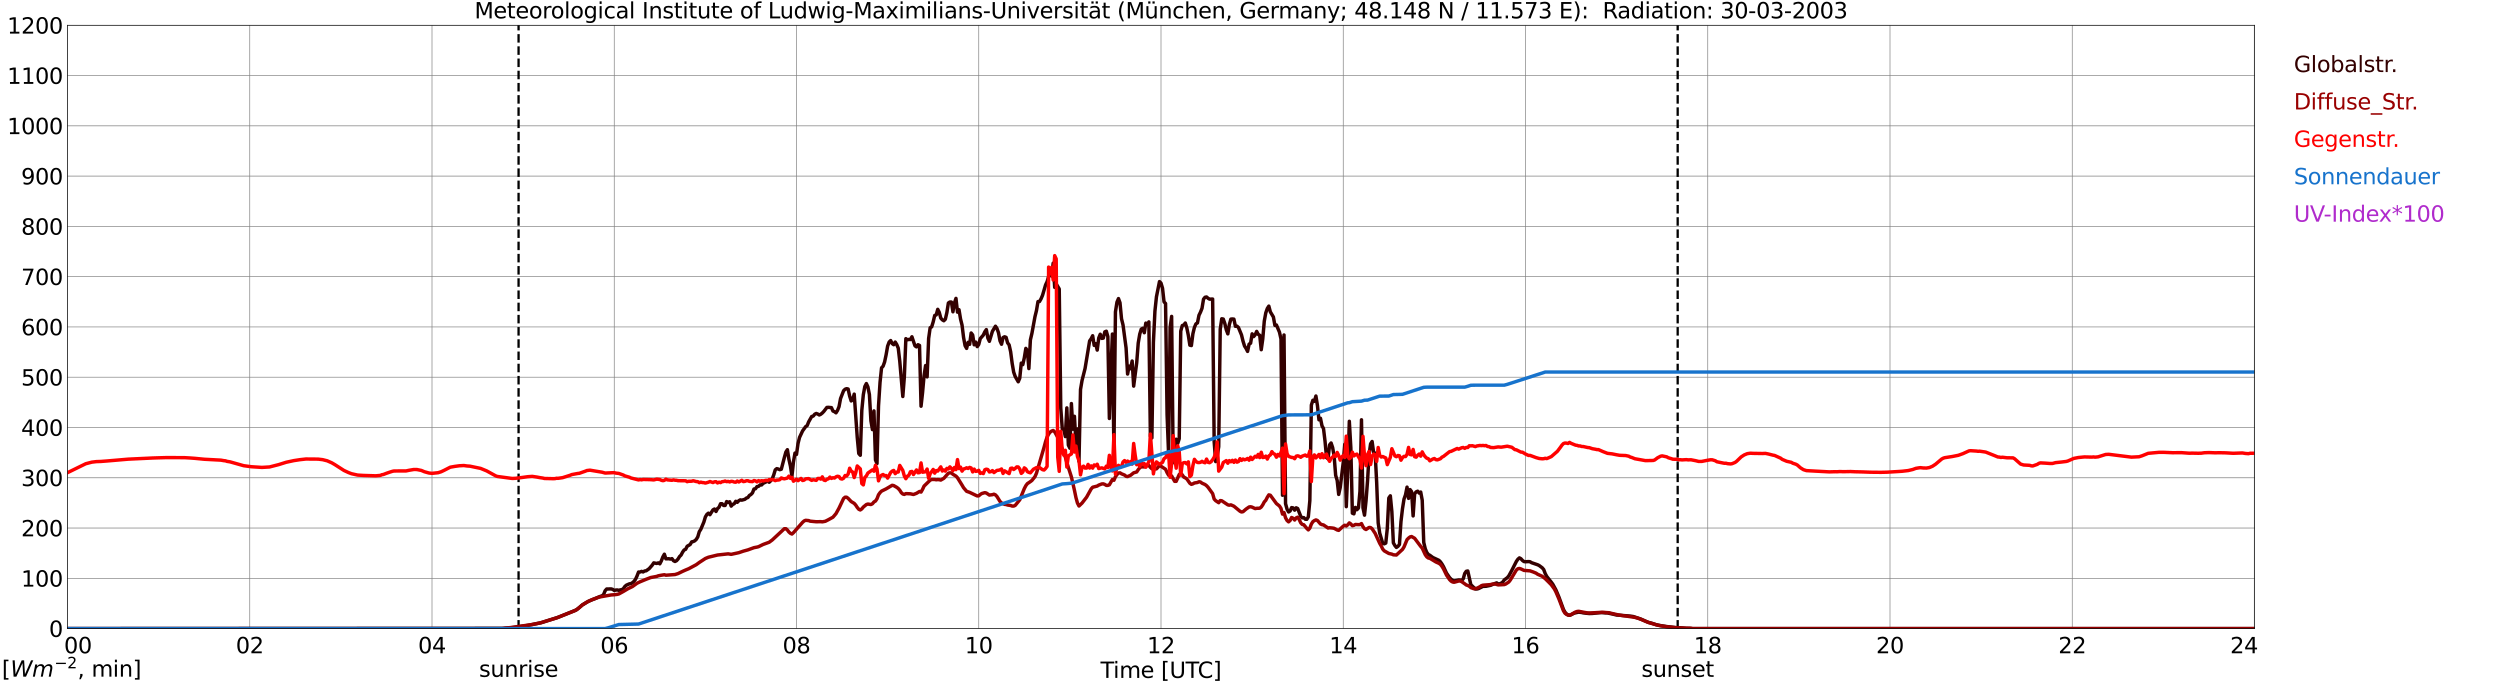 <?xml version="1.0" encoding="utf-8" standalone="no"?>
<!DOCTYPE svg PUBLIC "-//W3C//DTD SVG 1.1//EN"
  "http://www.w3.org/Graphics/SVG/1.1/DTD/svg11.dtd">
<svg xmlns:xlink="http://www.w3.org/1999/xlink" width="1085.4pt" height="296.64pt" viewBox="0 0 1085.4 296.64" xmlns="http://www.w3.org/2000/svg" version="1.1">
 <defs>
  <style type="text/css">*{stroke-linejoin: round; stroke-linecap: butt}</style>
 </defs>
 <g id="figure_1">
  <g id="patch_1">
   <path d="M 0 296.64 
L 1085.4 296.64 
L 1085.4 0 
L 0 0 
z
" style="fill: #ffffff"/>
  </g>
  <g id="axes_1">
   <g id="patch_2">
    <path d="M 29.306 272.909 
L 978.814 272.909 
L 978.814 10.976 
L 29.306 10.976 
z
" style="fill: #ffffff"/>
   </g>
   <g id="patch_3">
    <path d="M 978.814 272.909 
L 978.814 272.909 
L 978.814 10.976 
L 978.814 10.976 
z
" clip-path="url(#p433d6e7fe9)" style="fill: #d3d3d3; opacity: 0.25; stroke: #d3d3d3; stroke-linejoin: miter"/>
   </g>
   <g id="matplotlib.axis_1">
    <g id="xtick_1">
     <g id="line2d_1">
      <path d="M 29.306 272.909 
L 29.306 10.976 
" clip-path="url(#p433d6e7fe9)" style="fill: none; stroke: #808080; stroke-width: 0.3; stroke-linecap: square"/>
     </g>
     <g id="line2d_2"/>
     <g id="text_1">
      <!--    00 -->
      <g transform="translate(18.733 283.627) scale(0.095 -0.095)">
       <defs>
        <path id="DejaVuSans-20" transform="scale(0.016)"/>
        <path id="DejaVuSans-30" d="M 2034 4250 
Q 1547 4250 1301 3770 
Q 1056 3291 1056 2328 
Q 1056 1369 1301 889 
Q 1547 409 2034 409 
Q 2525 409 2770 889 
Q 3016 1369 3016 2328 
Q 3016 3291 2770 3770 
Q 2525 4250 2034 4250 
z
M 2034 4750 
Q 2819 4750 3233 4129 
Q 3647 3509 3647 2328 
Q 3647 1150 3233 529 
Q 2819 -91 2034 -91 
Q 1250 -91 836 529 
Q 422 1150 422 2328 
Q 422 3509 836 4129 
Q 1250 4750 2034 4750 
z
" transform="scale(0.016)"/>
       </defs>
       <use xlink:href="#DejaVuSans-20"/>
       <use xlink:href="#DejaVuSans-20" transform="translate(31.787 0)"/>
       <use xlink:href="#DejaVuSans-20" transform="translate(63.574 0)"/>
       <use xlink:href="#DejaVuSans-30" transform="translate(95.361 0)"/>
       <use xlink:href="#DejaVuSans-30" transform="translate(158.984 0)"/>
      </g>
     </g>
    </g>
    <g id="xtick_2">
     <g id="line2d_3">
      <path d="M 108.431 272.909 
L 108.431 10.976 
" clip-path="url(#p433d6e7fe9)" style="fill: none; stroke: #808080; stroke-width: 0.3; stroke-linecap: square"/>
     </g>
     <g id="line2d_4"/>
     <g id="text_2">
      <!-- 02 -->
      <g transform="translate(102.387 283.627) scale(0.095 -0.095)">
       <defs>
        <path id="DejaVuSans-32" d="M 1228 531 
L 3431 531 
L 3431 0 
L 469 0 
L 469 531 
Q 828 903 1448 1529 
Q 2069 2156 2228 2338 
Q 2531 2678 2651 2914 
Q 2772 3150 2772 3378 
Q 2772 3750 2511 3984 
Q 2250 4219 1831 4219 
Q 1534 4219 1204 4116 
Q 875 4013 500 3803 
L 500 4441 
Q 881 4594 1212 4672 
Q 1544 4750 1819 4750 
Q 2544 4750 2975 4387 
Q 3406 4025 3406 3419 
Q 3406 3131 3298 2873 
Q 3191 2616 2906 2266 
Q 2828 2175 2409 1742 
Q 1991 1309 1228 531 
z
" transform="scale(0.016)"/>
       </defs>
       <use xlink:href="#DejaVuSans-30"/>
       <use xlink:href="#DejaVuSans-32" transform="translate(63.623 0)"/>
      </g>
     </g>
    </g>
    <g id="xtick_3">
     <g id="line2d_5">
      <path d="M 187.557 272.909 
L 187.557 10.976 
" clip-path="url(#p433d6e7fe9)" style="fill: none; stroke: #808080; stroke-width: 0.3; stroke-linecap: square"/>
     </g>
     <g id="line2d_6"/>
     <g id="text_3">
      <!-- 04 -->
      <g transform="translate(181.513 283.627) scale(0.095 -0.095)">
       <defs>
        <path id="DejaVuSans-34" d="M 2419 4116 
L 825 1625 
L 2419 1625 
L 2419 4116 
z
M 2253 4666 
L 3047 4666 
L 3047 1625 
L 3713 1625 
L 3713 1100 
L 3047 1100 
L 3047 0 
L 2419 0 
L 2419 1100 
L 313 1100 
L 313 1709 
L 2253 4666 
z
" transform="scale(0.016)"/>
       </defs>
       <use xlink:href="#DejaVuSans-30"/>
       <use xlink:href="#DejaVuSans-34" transform="translate(63.623 0)"/>
      </g>
     </g>
    </g>
    <g id="xtick_4">
     <g id="line2d_7">
      <path d="M 266.683 272.909 
L 266.683 10.976 
" clip-path="url(#p433d6e7fe9)" style="fill: none; stroke: #808080; stroke-width: 0.3; stroke-linecap: square"/>
     </g>
     <g id="line2d_8"/>
     <g id="text_4">
      <!-- 06 -->
      <g transform="translate(260.638 283.627) scale(0.095 -0.095)">
       <defs>
        <path id="DejaVuSans-36" d="M 2113 2584 
Q 1688 2584 1439 2293 
Q 1191 2003 1191 1497 
Q 1191 994 1439 701 
Q 1688 409 2113 409 
Q 2538 409 2786 701 
Q 3034 994 3034 1497 
Q 3034 2003 2786 2293 
Q 2538 2584 2113 2584 
z
M 3366 4563 
L 3366 3988 
Q 3128 4100 2886 4159 
Q 2644 4219 2406 4219 
Q 1781 4219 1451 3797 
Q 1122 3375 1075 2522 
Q 1259 2794 1537 2939 
Q 1816 3084 2150 3084 
Q 2853 3084 3261 2657 
Q 3669 2231 3669 1497 
Q 3669 778 3244 343 
Q 2819 -91 2113 -91 
Q 1303 -91 875 529 
Q 447 1150 447 2328 
Q 447 3434 972 4092 
Q 1497 4750 2381 4750 
Q 2619 4750 2861 4703 
Q 3103 4656 3366 4563 
z
" transform="scale(0.016)"/>
       </defs>
       <use xlink:href="#DejaVuSans-30"/>
       <use xlink:href="#DejaVuSans-36" transform="translate(63.623 0)"/>
      </g>
     </g>
    </g>
    <g id="xtick_5">
     <g id="line2d_9">
      <path d="M 345.808 272.909 
L 345.808 10.976 
" clip-path="url(#p433d6e7fe9)" style="fill: none; stroke: #808080; stroke-width: 0.3; stroke-linecap: square"/>
     </g>
     <g id="line2d_10"/>
     <g id="text_5">
      <!-- 08 -->
      <g transform="translate(339.764 283.627) scale(0.095 -0.095)">
       <defs>
        <path id="DejaVuSans-38" d="M 2034 2216 
Q 1584 2216 1326 1975 
Q 1069 1734 1069 1313 
Q 1069 891 1326 650 
Q 1584 409 2034 409 
Q 2484 409 2743 651 
Q 3003 894 3003 1313 
Q 3003 1734 2745 1975 
Q 2488 2216 2034 2216 
z
M 1403 2484 
Q 997 2584 770 2862 
Q 544 3141 544 3541 
Q 544 4100 942 4425 
Q 1341 4750 2034 4750 
Q 2731 4750 3128 4425 
Q 3525 4100 3525 3541 
Q 3525 3141 3298 2862 
Q 3072 2584 2669 2484 
Q 3125 2378 3379 2068 
Q 3634 1759 3634 1313 
Q 3634 634 3220 271 
Q 2806 -91 2034 -91 
Q 1263 -91 848 271 
Q 434 634 434 1313 
Q 434 1759 690 2068 
Q 947 2378 1403 2484 
z
M 1172 3481 
Q 1172 3119 1398 2916 
Q 1625 2713 2034 2713 
Q 2441 2713 2670 2916 
Q 2900 3119 2900 3481 
Q 2900 3844 2670 4047 
Q 2441 4250 2034 4250 
Q 1625 4250 1398 4047 
Q 1172 3844 1172 3481 
z
" transform="scale(0.016)"/>
       </defs>
       <use xlink:href="#DejaVuSans-30"/>
       <use xlink:href="#DejaVuSans-38" transform="translate(63.623 0)"/>
      </g>
     </g>
    </g>
    <g id="xtick_6">
     <g id="line2d_11">
      <path d="M 424.934 272.909 
L 424.934 10.976 
" clip-path="url(#p433d6e7fe9)" style="fill: none; stroke: #808080; stroke-width: 0.3; stroke-linecap: square"/>
     </g>
     <g id="line2d_12"/>
     <g id="text_6">
      <!-- 10 -->
      <g transform="translate(418.89 283.627) scale(0.095 -0.095)">
       <defs>
        <path id="DejaVuSans-31" d="M 794 531 
L 1825 531 
L 1825 4091 
L 703 3866 
L 703 4441 
L 1819 4666 
L 2450 4666 
L 2450 531 
L 3481 531 
L 3481 0 
L 794 0 
L 794 531 
z
" transform="scale(0.016)"/>
       </defs>
       <use xlink:href="#DejaVuSans-31"/>
       <use xlink:href="#DejaVuSans-30" transform="translate(63.623 0)"/>
      </g>
     </g>
    </g>
    <g id="xtick_7">
     <g id="line2d_13">
      <path d="M 504.06 272.909 
L 504.06 10.976 
" clip-path="url(#p433d6e7fe9)" style="fill: none; stroke: #808080; stroke-width: 0.3; stroke-linecap: square"/>
     </g>
     <g id="line2d_14"/>
     <g id="text_7">
      <!-- 12 -->
      <g transform="translate(498.015 283.627) scale(0.095 -0.095)">
       <use xlink:href="#DejaVuSans-31"/>
       <use xlink:href="#DejaVuSans-32" transform="translate(63.623 0)"/>
      </g>
     </g>
    </g>
    <g id="xtick_8">
     <g id="line2d_15">
      <path d="M 583.185 272.909 
L 583.185 10.976 
" clip-path="url(#p433d6e7fe9)" style="fill: none; stroke: #808080; stroke-width: 0.3; stroke-linecap: square"/>
     </g>
     <g id="line2d_16"/>
     <g id="text_8">
      <!-- 14 -->
      <g transform="translate(577.141 283.627) scale(0.095 -0.095)">
       <use xlink:href="#DejaVuSans-31"/>
       <use xlink:href="#DejaVuSans-34" transform="translate(63.623 0)"/>
      </g>
     </g>
    </g>
    <g id="xtick_9">
     <g id="line2d_17">
      <path d="M 662.311 272.909 
L 662.311 10.976 
" clip-path="url(#p433d6e7fe9)" style="fill: none; stroke: #808080; stroke-width: 0.3; stroke-linecap: square"/>
     </g>
     <g id="line2d_18"/>
     <g id="text_9">
      <!-- 16 -->
      <g transform="translate(656.267 283.627) scale(0.095 -0.095)">
       <use xlink:href="#DejaVuSans-31"/>
       <use xlink:href="#DejaVuSans-36" transform="translate(63.623 0)"/>
      </g>
     </g>
    </g>
    <g id="xtick_10">
     <g id="line2d_19">
      <path d="M 741.437 272.909 
L 741.437 10.976 
" clip-path="url(#p433d6e7fe9)" style="fill: none; stroke: #808080; stroke-width: 0.3; stroke-linecap: square"/>
     </g>
     <g id="line2d_20"/>
     <g id="text_10">
      <!-- 18 -->
      <g transform="translate(735.392 283.627) scale(0.095 -0.095)">
       <use xlink:href="#DejaVuSans-31"/>
       <use xlink:href="#DejaVuSans-38" transform="translate(63.623 0)"/>
      </g>
     </g>
    </g>
    <g id="xtick_11">
     <g id="line2d_21">
      <path d="M 820.562 272.909 
L 820.562 10.976 
" clip-path="url(#p433d6e7fe9)" style="fill: none; stroke: #808080; stroke-width: 0.3; stroke-linecap: square"/>
     </g>
     <g id="line2d_22"/>
     <g id="text_11">
      <!-- 20 -->
      <g transform="translate(814.518 283.627) scale(0.095 -0.095)">
       <use xlink:href="#DejaVuSans-32"/>
       <use xlink:href="#DejaVuSans-30" transform="translate(63.623 0)"/>
      </g>
     </g>
    </g>
    <g id="xtick_12">
     <g id="line2d_23">
      <path d="M 899.688 272.909 
L 899.688 10.976 
" clip-path="url(#p433d6e7fe9)" style="fill: none; stroke: #808080; stroke-width: 0.3; stroke-linecap: square"/>
     </g>
     <g id="line2d_24"/>
     <g id="text_12">
      <!-- 22 -->
      <g transform="translate(893.644 283.627) scale(0.095 -0.095)">
       <use xlink:href="#DejaVuSans-32"/>
       <use xlink:href="#DejaVuSans-32" transform="translate(63.623 0)"/>
      </g>
     </g>
    </g>
    <g id="xtick_13">
     <g id="line2d_25">
      <path d="M 978.814 272.909 
L 978.814 10.976 
" clip-path="url(#p433d6e7fe9)" style="fill: none; stroke: #808080; stroke-width: 0.3; stroke-linecap: square"/>
     </g>
     <g id="line2d_26"/>
     <g id="text_13">
      <!-- 24    -->
      <g transform="translate(968.241 283.627) scale(0.095 -0.095)">
       <use xlink:href="#DejaVuSans-32"/>
       <use xlink:href="#DejaVuSans-34" transform="translate(63.623 0)"/>
       <use xlink:href="#DejaVuSans-20" transform="translate(127.246 0)"/>
       <use xlink:href="#DejaVuSans-20" transform="translate(159.033 0)"/>
       <use xlink:href="#DejaVuSans-20" transform="translate(190.82 0)"/>
      </g>
     </g>
    </g>
    <g id="text_14">
     <!-- Time [UTC] -->
     <g transform="translate(477.806 294.322) scale(0.095 -0.095)">
      <defs>
       <path id="DejaVuSans-54" d="M -19 4666 
L 3928 4666 
L 3928 4134 
L 2272 4134 
L 2272 0 
L 1638 0 
L 1638 4134 
L -19 4134 
L -19 4666 
z
" transform="scale(0.016)"/>
       <path id="DejaVuSans-69" d="M 603 3500 
L 1178 3500 
L 1178 0 
L 603 0 
L 603 3500 
z
M 603 4863 
L 1178 4863 
L 1178 4134 
L 603 4134 
L 603 4863 
z
" transform="scale(0.016)"/>
       <path id="DejaVuSans-6d" d="M 3328 2828 
Q 3544 3216 3844 3400 
Q 4144 3584 4550 3584 
Q 5097 3584 5394 3201 
Q 5691 2819 5691 2113 
L 5691 0 
L 5113 0 
L 5113 2094 
Q 5113 2597 4934 2840 
Q 4756 3084 4391 3084 
Q 3944 3084 3684 2787 
Q 3425 2491 3425 1978 
L 3425 0 
L 2847 0 
L 2847 2094 
Q 2847 2600 2669 2842 
Q 2491 3084 2119 3084 
Q 1678 3084 1418 2786 
Q 1159 2488 1159 1978 
L 1159 0 
L 581 0 
L 581 3500 
L 1159 3500 
L 1159 2956 
Q 1356 3278 1631 3431 
Q 1906 3584 2284 3584 
Q 2666 3584 2933 3390 
Q 3200 3197 3328 2828 
z
" transform="scale(0.016)"/>
       <path id="DejaVuSans-65" d="M 3597 1894 
L 3597 1613 
L 953 1613 
Q 991 1019 1311 708 
Q 1631 397 2203 397 
Q 2534 397 2845 478 
Q 3156 559 3463 722 
L 3463 178 
Q 3153 47 2828 -22 
Q 2503 -91 2169 -91 
Q 1331 -91 842 396 
Q 353 884 353 1716 
Q 353 2575 817 3079 
Q 1281 3584 2069 3584 
Q 2775 3584 3186 3129 
Q 3597 2675 3597 1894 
z
M 3022 2063 
Q 3016 2534 2758 2815 
Q 2500 3097 2075 3097 
Q 1594 3097 1305 2825 
Q 1016 2553 972 2059 
L 3022 2063 
z
" transform="scale(0.016)"/>
       <path id="DejaVuSans-5b" d="M 550 4863 
L 1875 4863 
L 1875 4416 
L 1125 4416 
L 1125 -397 
L 1875 -397 
L 1875 -844 
L 550 -844 
L 550 4863 
z
" transform="scale(0.016)"/>
       <path id="DejaVuSans-55" d="M 556 4666 
L 1191 4666 
L 1191 1831 
Q 1191 1081 1462 751 
Q 1734 422 2344 422 
Q 2950 422 3222 751 
Q 3494 1081 3494 1831 
L 3494 4666 
L 4128 4666 
L 4128 1753 
Q 4128 841 3676 375 
Q 3225 -91 2344 -91 
Q 1459 -91 1007 375 
Q 556 841 556 1753 
L 556 4666 
z
" transform="scale(0.016)"/>
       <path id="DejaVuSans-43" d="M 4122 4306 
L 4122 3641 
Q 3803 3938 3442 4084 
Q 3081 4231 2675 4231 
Q 1875 4231 1450 3742 
Q 1025 3253 1025 2328 
Q 1025 1406 1450 917 
Q 1875 428 2675 428 
Q 3081 428 3442 575 
Q 3803 722 4122 1019 
L 4122 359 
Q 3791 134 3420 21 
Q 3050 -91 2638 -91 
Q 1578 -91 968 557 
Q 359 1206 359 2328 
Q 359 3453 968 4101 
Q 1578 4750 2638 4750 
Q 3056 4750 3426 4639 
Q 3797 4528 4122 4306 
z
" transform="scale(0.016)"/>
       <path id="DejaVuSans-5d" d="M 1947 4863 
L 1947 -844 
L 622 -844 
L 622 -397 
L 1369 -397 
L 1369 4416 
L 622 4416 
L 622 4863 
L 1947 4863 
z
" transform="scale(0.016)"/>
      </defs>
      <use xlink:href="#DejaVuSans-54"/>
      <use xlink:href="#DejaVuSans-69" transform="translate(57.959 0)"/>
      <use xlink:href="#DejaVuSans-6d" transform="translate(85.742 0)"/>
      <use xlink:href="#DejaVuSans-65" transform="translate(183.154 0)"/>
      <use xlink:href="#DejaVuSans-20" transform="translate(244.678 0)"/>
      <use xlink:href="#DejaVuSans-5b" transform="translate(276.465 0)"/>
      <use xlink:href="#DejaVuSans-55" transform="translate(315.479 0)"/>
      <use xlink:href="#DejaVuSans-54" transform="translate(388.672 0)"/>
      <use xlink:href="#DejaVuSans-43" transform="translate(443.881 0)"/>
      <use xlink:href="#DejaVuSans-5d" transform="translate(513.705 0)"/>
     </g>
    </g>
   </g>
   <g id="matplotlib.axis_2">
    <g id="ytick_1">
     <g id="line2d_27">
      <path d="M 29.306 272.909 
L 978.814 272.909 
" clip-path="url(#p433d6e7fe9)" style="fill: none; stroke: #808080; stroke-width: 0.3; stroke-linecap: square"/>
     </g>
     <g id="line2d_28"/>
     <g id="text_15">
      <!-- 0 -->
      <g transform="translate(21.261 276.518) scale(0.095 -0.095)">
       <use xlink:href="#DejaVuSans-30"/>
      </g>
     </g>
    </g>
    <g id="ytick_2">
     <g id="line2d_29">
      <path d="M 29.306 251.081 
L 978.814 251.081 
" clip-path="url(#p433d6e7fe9)" style="fill: none; stroke: #808080; stroke-width: 0.3; stroke-linecap: square"/>
     </g>
     <g id="line2d_30"/>
     <g id="text_16">
      <!-- 100 -->
      <g transform="translate(9.173 254.69) scale(0.095 -0.095)">
       <use xlink:href="#DejaVuSans-31"/>
       <use xlink:href="#DejaVuSans-30" transform="translate(63.623 0)"/>
       <use xlink:href="#DejaVuSans-30" transform="translate(127.246 0)"/>
      </g>
     </g>
    </g>
    <g id="ytick_3">
     <g id="line2d_31">
      <path d="M 29.306 229.253 
L 978.814 229.253 
" clip-path="url(#p433d6e7fe9)" style="fill: none; stroke: #808080; stroke-width: 0.3; stroke-linecap: square"/>
     </g>
     <g id="line2d_32"/>
     <g id="text_17">
      <!-- 200 -->
      <g transform="translate(9.173 232.863) scale(0.095 -0.095)">
       <use xlink:href="#DejaVuSans-32"/>
       <use xlink:href="#DejaVuSans-30" transform="translate(63.623 0)"/>
       <use xlink:href="#DejaVuSans-30" transform="translate(127.246 0)"/>
      </g>
     </g>
    </g>
    <g id="ytick_4">
     <g id="line2d_33">
      <path d="M 29.306 207.426 
L 978.814 207.426 
" clip-path="url(#p433d6e7fe9)" style="fill: none; stroke: #808080; stroke-width: 0.3; stroke-linecap: square"/>
     </g>
     <g id="line2d_34"/>
     <g id="text_18">
      <!-- 300 -->
      <g transform="translate(9.173 211.035) scale(0.095 -0.095)">
       <defs>
        <path id="DejaVuSans-33" d="M 2597 2516 
Q 3050 2419 3304 2112 
Q 3559 1806 3559 1356 
Q 3559 666 3084 287 
Q 2609 -91 1734 -91 
Q 1441 -91 1130 -33 
Q 819 25 488 141 
L 488 750 
Q 750 597 1062 519 
Q 1375 441 1716 441 
Q 2309 441 2620 675 
Q 2931 909 2931 1356 
Q 2931 1769 2642 2001 
Q 2353 2234 1838 2234 
L 1294 2234 
L 1294 2753 
L 1863 2753 
Q 2328 2753 2575 2939 
Q 2822 3125 2822 3475 
Q 2822 3834 2567 4026 
Q 2313 4219 1838 4219 
Q 1578 4219 1281 4162 
Q 984 4106 628 3988 
L 628 4550 
Q 988 4650 1302 4700 
Q 1616 4750 1894 4750 
Q 2613 4750 3031 4423 
Q 3450 4097 3450 3541 
Q 3450 3153 3228 2886 
Q 3006 2619 2597 2516 
z
" transform="scale(0.016)"/>
       </defs>
       <use xlink:href="#DejaVuSans-33"/>
       <use xlink:href="#DejaVuSans-30" transform="translate(63.623 0)"/>
       <use xlink:href="#DejaVuSans-30" transform="translate(127.246 0)"/>
      </g>
     </g>
    </g>
    <g id="ytick_5">
     <g id="line2d_35">
      <path d="M 29.306 185.598 
L 978.814 185.598 
" clip-path="url(#p433d6e7fe9)" style="fill: none; stroke: #808080; stroke-width: 0.3; stroke-linecap: square"/>
     </g>
     <g id="line2d_36"/>
     <g id="text_19">
      <!-- 400 -->
      <g transform="translate(9.173 189.207) scale(0.095 -0.095)">
       <use xlink:href="#DejaVuSans-34"/>
       <use xlink:href="#DejaVuSans-30" transform="translate(63.623 0)"/>
       <use xlink:href="#DejaVuSans-30" transform="translate(127.246 0)"/>
      </g>
     </g>
    </g>
    <g id="ytick_6">
     <g id="line2d_37">
      <path d="M 29.306 163.77 
L 978.814 163.77 
" clip-path="url(#p433d6e7fe9)" style="fill: none; stroke: #808080; stroke-width: 0.3; stroke-linecap: square"/>
     </g>
     <g id="line2d_38"/>
     <g id="text_20">
      <!-- 500 -->
      <g transform="translate(9.173 167.379) scale(0.095 -0.095)">
       <defs>
        <path id="DejaVuSans-35" d="M 691 4666 
L 3169 4666 
L 3169 4134 
L 1269 4134 
L 1269 2991 
Q 1406 3038 1543 3061 
Q 1681 3084 1819 3084 
Q 2600 3084 3056 2656 
Q 3513 2228 3513 1497 
Q 3513 744 3044 326 
Q 2575 -91 1722 -91 
Q 1428 -91 1123 -41 
Q 819 9 494 109 
L 494 744 
Q 775 591 1075 516 
Q 1375 441 1709 441 
Q 2250 441 2565 725 
Q 2881 1009 2881 1497 
Q 2881 1984 2565 2268 
Q 2250 2553 1709 2553 
Q 1456 2553 1204 2497 
Q 953 2441 691 2322 
L 691 4666 
z
" transform="scale(0.016)"/>
       </defs>
       <use xlink:href="#DejaVuSans-35"/>
       <use xlink:href="#DejaVuSans-30" transform="translate(63.623 0)"/>
       <use xlink:href="#DejaVuSans-30" transform="translate(127.246 0)"/>
      </g>
     </g>
    </g>
    <g id="ytick_7">
     <g id="line2d_39">
      <path d="M 29.306 141.942 
L 978.814 141.942 
" clip-path="url(#p433d6e7fe9)" style="fill: none; stroke: #808080; stroke-width: 0.3; stroke-linecap: square"/>
     </g>
     <g id="line2d_40"/>
     <g id="text_21">
      <!-- 600 -->
      <g transform="translate(9.173 145.551) scale(0.095 -0.095)">
       <use xlink:href="#DejaVuSans-36"/>
       <use xlink:href="#DejaVuSans-30" transform="translate(63.623 0)"/>
       <use xlink:href="#DejaVuSans-30" transform="translate(127.246 0)"/>
      </g>
     </g>
    </g>
    <g id="ytick_8">
     <g id="line2d_41">
      <path d="M 29.306 120.114 
L 978.814 120.114 
" clip-path="url(#p433d6e7fe9)" style="fill: none; stroke: #808080; stroke-width: 0.3; stroke-linecap: square"/>
     </g>
     <g id="line2d_42"/>
     <g id="text_22">
      <!-- 700 -->
      <g transform="translate(9.173 123.724) scale(0.095 -0.095)">
       <defs>
        <path id="DejaVuSans-37" d="M 525 4666 
L 3525 4666 
L 3525 4397 
L 1831 0 
L 1172 0 
L 2766 4134 
L 525 4134 
L 525 4666 
z
" transform="scale(0.016)"/>
       </defs>
       <use xlink:href="#DejaVuSans-37"/>
       <use xlink:href="#DejaVuSans-30" transform="translate(63.623 0)"/>
       <use xlink:href="#DejaVuSans-30" transform="translate(127.246 0)"/>
      </g>
     </g>
    </g>
    <g id="ytick_9">
     <g id="line2d_43">
      <path d="M 29.306 98.287 
L 978.814 98.287 
" clip-path="url(#p433d6e7fe9)" style="fill: none; stroke: #808080; stroke-width: 0.3; stroke-linecap: square"/>
     </g>
     <g id="line2d_44"/>
     <g id="text_23">
      <!-- 800 -->
      <g transform="translate(9.173 101.896) scale(0.095 -0.095)">
       <use xlink:href="#DejaVuSans-38"/>
       <use xlink:href="#DejaVuSans-30" transform="translate(63.623 0)"/>
       <use xlink:href="#DejaVuSans-30" transform="translate(127.246 0)"/>
      </g>
     </g>
    </g>
    <g id="ytick_10">
     <g id="line2d_45">
      <path d="M 29.306 76.459 
L 978.814 76.459 
" clip-path="url(#p433d6e7fe9)" style="fill: none; stroke: #808080; stroke-width: 0.3; stroke-linecap: square"/>
     </g>
     <g id="line2d_46"/>
     <g id="text_24">
      <!-- 900 -->
      <g transform="translate(9.173 80.068) scale(0.095 -0.095)">
       <defs>
        <path id="DejaVuSans-39" d="M 703 97 
L 703 672 
Q 941 559 1184 500 
Q 1428 441 1663 441 
Q 2288 441 2617 861 
Q 2947 1281 2994 2138 
Q 2813 1869 2534 1725 
Q 2256 1581 1919 1581 
Q 1219 1581 811 2004 
Q 403 2428 403 3163 
Q 403 3881 828 4315 
Q 1253 4750 1959 4750 
Q 2769 4750 3195 4129 
Q 3622 3509 3622 2328 
Q 3622 1225 3098 567 
Q 2575 -91 1691 -91 
Q 1453 -91 1209 -44 
Q 966 3 703 97 
z
M 1959 2075 
Q 2384 2075 2632 2365 
Q 2881 2656 2881 3163 
Q 2881 3666 2632 3958 
Q 2384 4250 1959 4250 
Q 1534 4250 1286 3958 
Q 1038 3666 1038 3163 
Q 1038 2656 1286 2365 
Q 1534 2075 1959 2075 
z
" transform="scale(0.016)"/>
       </defs>
       <use xlink:href="#DejaVuSans-39"/>
       <use xlink:href="#DejaVuSans-30" transform="translate(63.623 0)"/>
       <use xlink:href="#DejaVuSans-30" transform="translate(127.246 0)"/>
      </g>
     </g>
    </g>
    <g id="ytick_11">
     <g id="line2d_47">
      <path d="M 29.306 54.631 
L 978.814 54.631 
" clip-path="url(#p433d6e7fe9)" style="fill: none; stroke: #808080; stroke-width: 0.3; stroke-linecap: square"/>
     </g>
     <g id="line2d_48"/>
     <g id="text_25">
      <!-- 1000 -->
      <g transform="translate(3.128 58.24) scale(0.095 -0.095)">
       <use xlink:href="#DejaVuSans-31"/>
       <use xlink:href="#DejaVuSans-30" transform="translate(63.623 0)"/>
       <use xlink:href="#DejaVuSans-30" transform="translate(127.246 0)"/>
       <use xlink:href="#DejaVuSans-30" transform="translate(190.869 0)"/>
      </g>
     </g>
    </g>
    <g id="ytick_12">
     <g id="line2d_49">
      <path d="M 29.306 32.803 
L 978.814 32.803 
" clip-path="url(#p433d6e7fe9)" style="fill: none; stroke: #808080; stroke-width: 0.3; stroke-linecap: square"/>
     </g>
     <g id="line2d_50"/>
     <g id="text_26">
      <!-- 1100 -->
      <g transform="translate(3.128 36.413) scale(0.095 -0.095)">
       <use xlink:href="#DejaVuSans-31"/>
       <use xlink:href="#DejaVuSans-31" transform="translate(63.623 0)"/>
       <use xlink:href="#DejaVuSans-30" transform="translate(127.246 0)"/>
       <use xlink:href="#DejaVuSans-30" transform="translate(190.869 0)"/>
      </g>
     </g>
    </g>
    <g id="ytick_13">
     <g id="line2d_51">
      <path d="M 29.306 10.976 
L 978.814 10.976 
" clip-path="url(#p433d6e7fe9)" style="fill: none; stroke: #808080; stroke-width: 0.3; stroke-linecap: square"/>
     </g>
     <g id="line2d_52"/>
     <g id="text_27">
      <!-- 1200 -->
      <g transform="translate(3.128 14.585) scale(0.095 -0.095)">
       <use xlink:href="#DejaVuSans-31"/>
       <use xlink:href="#DejaVuSans-32" transform="translate(63.623 0)"/>
       <use xlink:href="#DejaVuSans-30" transform="translate(127.246 0)"/>
       <use xlink:href="#DejaVuSans-30" transform="translate(190.869 0)"/>
      </g>
     </g>
    </g>
   </g>
   <g id="line2d_53">
    <path d="M 225.142 272.909 
L 225.142 10.976 
" clip-path="url(#p433d6e7fe9)" style="fill: none; stroke-dasharray: 3.7,1.6; stroke-dashoffset: 0; stroke: #000000"/>
   </g>
   <g id="line2d_54">
    <path d="M 728.381 272.909 
L 728.381 10.976 
" clip-path="url(#p433d6e7fe9)" style="fill: none; stroke-dasharray: 3.7,1.6; stroke-dashoffset: 0; stroke: #000000"/>
   </g>
   <g id="line2d_55">
    <path d="M 29.306 272.909 
L 218.548 272.802 
L 223.164 272.435 
L 225.801 272.025 
L 229.098 271.534 
L 235.033 270.346 
L 242.286 268.011 
L 246.242 266.415 
L 250.198 264.817 
L 251.517 263.752 
L 252.836 262.606 
L 255.473 261.05 
L 260.748 258.88 
L 261.408 258.675 
L 262.067 258.101 
L 262.726 256.464 
L 263.386 255.726 
L 265.364 255.685 
L 266.023 255.89 
L 266.683 256.339 
L 267.342 256.176 
L 268.002 256.134 
L 268.661 256.3 
L 269.32 256.095 
L 269.98 256.012 
L 270.639 255.562 
L 271.298 254.619 
L 271.958 254.047 
L 273.277 253.473 
L 273.936 253.39 
L 274.595 252.982 
L 275.255 252.408 
L 275.914 251.507 
L 276.573 250.075 
L 277.233 248.355 
L 277.892 248.355 
L 278.552 248.067 
L 279.211 248.313 
L 279.87 247.903 
L 280.53 247.822 
L 281.849 246.879 
L 283.167 245.364 
L 283.827 244.382 
L 285.145 244.627 
L 285.805 244.382 
L 286.464 244.79 
L 287.124 243.522 
L 287.783 241.802 
L 288.442 240.615 
L 289.102 242.621 
L 290.42 242.579 
L 291.08 242.743 
L 291.739 242.54 
L 292.399 243.439 
L 293.058 243.767 
L 293.717 243.439 
L 294.377 242.704 
L 295.036 241.638 
L 295.696 240.984 
L 296.355 239.713 
L 297.014 238.772 
L 297.674 238.484 
L 298.333 237.175 
L 299.652 236.395 
L 300.311 235.249 
L 300.971 235.127 
L 301.63 234.8 
L 302.289 234.184 
L 302.949 233.08 
L 303.608 230.827 
L 304.267 229.803 
L 305.586 226.649 
L 306.246 224.438 
L 306.905 223.331 
L 307.564 222.799 
L 308.224 223.456 
L 309.543 221.367 
L 310.202 220.998 
L 310.861 222.063 
L 311.521 220.793 
L 312.18 220.219 
L 312.839 218.704 
L 313.499 218.704 
L 314.158 219.442 
L 314.818 219.442 
L 315.477 217.763 
L 316.136 218.132 
L 316.796 217.844 
L 317.455 219.728 
L 318.114 218.992 
L 318.774 218.704 
L 319.433 217.639 
L 320.093 218.091 
L 320.752 217.394 
L 321.411 217.025 
L 322.071 217.148 
L 323.39 216.779 
L 324.049 216.248 
L 324.708 216.002 
L 325.368 215.1 
L 326.027 214.692 
L 326.686 213.996 
L 327.346 212.315 
L 328.005 212.193 
L 328.665 211.252 
L 329.324 211.169 
L 329.983 210.514 
L 330.643 210.556 
L 331.302 209.859 
L 333.28 208.875 
L 333.94 209.368 
L 334.599 208.753 
L 335.258 207.893 
L 335.918 206.214 
L 336.577 204.003 
L 337.236 203.47 
L 337.896 203.634 
L 338.555 203.92 
L 339.215 203.715 
L 340.533 198.638 
L 341.193 196.263 
L 341.852 195.239 
L 342.512 199.375 
L 343.171 202.364 
L 343.83 206.705 
L 344.49 200.521 
L 345.149 196.712 
L 345.808 197.287 
L 346.468 192.576 
L 347.127 189.915 
L 348.446 187.089 
L 349.765 185.246 
L 350.424 184.797 
L 351.083 183.157 
L 352.402 180.824 
L 353.062 180.66 
L 353.721 179.84 
L 354.38 179.512 
L 355.04 179.759 
L 355.699 180.167 
L 356.359 179.84 
L 357.018 179.307 
L 357.677 178.613 
L 358.996 176.893 
L 359.655 176.851 
L 360.974 176.974 
L 361.634 178.447 
L 362.293 178.735 
L 362.952 179.226 
L 363.612 178.203 
L 364.271 176.563 
L 364.93 173.042 
L 366.249 169.644 
L 366.909 168.989 
L 367.568 168.742 
L 368.227 168.906 
L 368.887 171.977 
L 369.546 174.066 
L 370.206 173.617 
L 370.865 171.117 
L 372.184 189.957 
L 372.843 196.918 
L 373.502 197.655 
L 374.162 178.161 
L 374.821 171.364 
L 375.481 167.799 
L 376.14 166.531 
L 376.799 167.963 
L 377.459 171.281 
L 378.118 182.708 
L 378.777 186.517 
L 379.437 178.408 
L 380.096 199.703 
L 380.756 201.259 
L 381.415 176.277 
L 382.074 165.999 
L 382.734 159.693 
L 383.393 158.996 
L 384.053 157.152 
L 384.712 154.039 
L 385.371 150.272 
L 386.031 148.512 
L 386.69 147.855 
L 387.349 149.167 
L 388.009 149.658 
L 388.668 148.512 
L 389.328 149.575 
L 389.987 151.173 
L 390.646 156.866 
L 391.965 172.141 
L 392.624 163.746 
L 393.284 147.037 
L 393.943 147.528 
L 394.603 147.364 
L 395.262 147.406 
L 395.921 146.218 
L 397.24 150.149 
L 397.899 150.601 
L 398.559 149.658 
L 399.218 149.986 
L 399.878 176.36 
L 400.537 170.462 
L 401.196 163.05 
L 401.856 158.708 
L 402.515 163.624 
L 403.175 146.956 
L 403.834 142.287 
L 404.493 141.918 
L 405.153 139.749 
L 405.812 136.963 
L 406.471 136.717 
L 407.131 134.3 
L 407.79 135.612 
L 408.45 138.109 
L 409.109 138.847 
L 409.768 139.257 
L 410.428 138.6 
L 411.087 135.734 
L 411.746 131.557 
L 412.406 131.107 
L 413.065 131.148 
L 413.725 135.366 
L 414.384 131.517 
L 415.043 129.551 
L 415.703 135.529 
L 416.362 134.464 
L 417.022 138.478 
L 417.681 141.141 
L 418.34 146.504 
L 419 150.069 
L 419.659 151.256 
L 420.318 148.635 
L 420.978 149.495 
L 421.637 144.581 
L 422.297 145.441 
L 422.956 149.7 
L 423.615 148.512 
L 424.275 150.477 
L 424.934 149.536 
L 425.593 146.995 
L 426.912 145.481 
L 427.572 144.049 
L 428.231 143.106 
L 428.89 146.792 
L 429.55 148.185 
L 430.869 143.843 
L 432.187 141.632 
L 432.847 142.615 
L 433.506 144.457 
L 434.165 147.98 
L 434.825 149.453 
L 435.484 146.546 
L 436.144 146.218 
L 436.803 146.465 
L 437.462 148.84 
L 438.122 149.741 
L 438.781 152.73 
L 439.44 157.767 
L 440.1 161.576 
L 440.759 163.46 
L 442.078 165.752 
L 442.737 164.196 
L 443.397 157.645 
L 444.056 158.3 
L 444.716 155.351 
L 445.375 151.256 
L 446.034 152.197 
L 446.694 160.02 
L 447.353 147.569 
L 448.012 144.745 
L 449.331 137.537 
L 449.991 134.833 
L 450.65 130.943 
L 451.309 130.902 
L 451.969 129.756 
L 452.628 128.199 
L 453.947 123.694 
L 454.606 122.302 
L 455.266 120.09 
L 455.925 117.061 
L 456.584 119.844 
L 457.244 114.276 
L 457.903 124.759 
L 458.563 123.245 
L 459.881 125.456 
L 460.541 177.179 
L 461.2 186.229 
L 461.859 186.392 
L 462.519 189.546 
L 463.178 177.096 
L 463.838 193.231 
L 464.497 194.584 
L 465.156 175.212 
L 465.816 186.351 
L 466.475 180.741 
L 467.134 192.576 
L 467.794 186.229 
L 468.453 200.316 
L 469.113 169.111 
L 469.772 165.219 
L 471.091 159.979 
L 473.069 148.021 
L 473.728 147.078 
L 474.388 145.769 
L 475.047 149.944 
L 475.706 149.209 
L 476.366 151.992 
L 477.025 146.751 
L 477.685 145.112 
L 478.344 146.915 
L 479.003 146.792 
L 479.663 144.088 
L 480.322 143.802 
L 480.981 146.135 
L 481.641 181.684 
L 482.3 161.288 
L 482.96 145.031 
L 483.619 196.058 
L 484.278 135.407 
L 484.938 131.188 
L 485.597 129.634 
L 486.256 131.434 
L 486.916 138.397 
L 487.575 141.1 
L 488.894 151.051 
L 489.553 162.395 
L 490.213 158.955 
L 490.872 160.101 
L 491.532 156.744 
L 492.191 167.636 
L 493.51 157.521 
L 494.169 148.962 
L 494.828 145.072 
L 495.488 142.9 
L 496.147 142.532 
L 496.807 144.457 
L 497.466 140.281 
L 498.125 141.058 
L 498.785 139.749 
L 499.444 189.341 
L 500.103 190.12 
L 500.763 148.593 
L 501.422 135.08 
L 502.082 128.854 
L 503.4 122.26 
L 504.06 122.917 
L 504.719 125.128 
L 505.379 131.065 
L 506.038 131.762 
L 506.697 180.003 
L 507.357 197.245 
L 508.016 142.123 
L 508.675 137.372 
L 509.335 198.721 
L 509.994 201.054 
L 510.654 190.692 
L 511.313 192.537 
L 511.972 190.448 
L 512.632 143.76 
L 513.291 141.344 
L 513.95 141.1 
L 514.61 140.24 
L 515.269 142.368 
L 515.929 145.605 
L 516.588 149.864 
L 517.247 150.027 
L 517.907 144.909 
L 518.566 142.165 
L 519.226 140.609 
L 519.885 140.198 
L 520.544 136.88 
L 521.204 135.529 
L 521.863 133.851 
L 522.522 129.878 
L 523.182 129.059 
L 523.841 128.937 
L 524.501 129.509 
L 525.16 129.878 
L 526.479 129.837 
L 527.138 191.677 
L 527.797 200.399 
L 528.457 197.983 
L 529.116 193.969 
L 529.776 142.9 
L 530.435 138.397 
L 531.094 138.52 
L 531.754 140.403 
L 532.413 143.189 
L 533.073 144.948 
L 533.732 140.936 
L 534.391 138.561 
L 535.051 138.478 
L 535.71 138.561 
L 536.369 141.672 
L 537.029 141.591 
L 537.688 142.204 
L 539.007 145.4 
L 539.666 148.102 
L 540.326 150.232 
L 540.985 151.256 
L 541.644 152.566 
L 542.304 149.412 
L 542.963 149.004 
L 543.623 144.948 
L 544.282 146.135 
L 544.941 145.358 
L 545.601 143.885 
L 546.26 145.153 
L 546.919 145.563 
L 547.579 151.828 
L 548.238 147.161 
L 548.898 139.421 
L 549.557 135.817 
L 550.216 133.931 
L 550.876 132.908 
L 551.535 135.407 
L 552.854 137.618 
L 553.513 141.263 
L 554.173 141.1 
L 555.491 144.212 
L 556.151 147.161 
L 556.81 215.019 
L 557.47 145.441 
L 558.129 218.662 
L 558.788 221.079 
L 559.448 222.268 
L 560.107 221.858 
L 560.766 220.382 
L 561.426 220.507 
L 562.085 221.489 
L 562.745 220.465 
L 563.404 220.793 
L 564.723 224.152 
L 565.382 224.848 
L 566.042 224.724 
L 566.701 225.42 
L 567.36 225.462 
L 568.02 224.397 
L 568.679 217.353 
L 569.338 175.867 
L 569.998 173.78 
L 570.657 174.23 
L 571.317 171.936 
L 571.976 176.033 
L 572.635 182.256 
L 573.295 181.601 
L 573.954 184.877 
L 574.613 186.065 
L 575.273 191.552 
L 575.932 198.679 
L 576.592 199.17 
L 577.251 193.15 
L 577.91 192.332 
L 578.57 194.296 
L 579.229 198.064 
L 579.889 206.378 
L 580.548 208.589 
L 581.207 214.651 
L 581.867 211.66 
L 583.185 200.727 
L 583.845 192.904 
L 584.504 219.974 
L 585.164 203.881 
L 585.823 182.913 
L 586.482 194.46 
L 587.142 222.799 
L 587.801 223.087 
L 588.46 220.302 
L 589.12 221.284 
L 589.779 220.588 
L 590.439 213.299 
L 591.098 182.256 
L 591.757 220.507 
L 592.417 223.659 
L 593.076 217.436 
L 593.736 208.711 
L 594.395 197.328 
L 595.054 192.701 
L 595.714 191.677 
L 596.373 196.507 
L 597.032 196.712 
L 597.692 209.449 
L 598.351 227.018 
L 599.011 231.44 
L 600.329 235.904 
L 600.989 236.109 
L 601.648 235.782 
L 602.307 229.434 
L 602.967 216.207 
L 603.626 215.264 
L 604.286 222.103 
L 604.945 235.699 
L 605.604 236.847 
L 606.264 237.666 
L 606.923 237.216 
L 607.582 236.395 
L 608.242 226.486 
L 608.901 220.876 
L 609.561 216.698 
L 610.22 214.814 
L 610.879 211.496 
L 611.539 216.371 
L 612.198 212.562 
L 612.858 213.463 
L 613.517 223.988 
L 614.176 214.404 
L 614.836 213.544 
L 615.495 213.258 
L 616.154 214.076 
L 616.814 213.627 
L 617.473 217.189 
L 618.133 235.496 
L 618.792 238.24 
L 619.451 239.835 
L 620.111 240.737 
L 620.77 241.064 
L 622.089 242.047 
L 624.726 243.275 
L 625.386 243.93 
L 626.045 244.873 
L 626.705 246.019 
L 628.023 248.846 
L 629.342 250.771 
L 630.001 251.467 
L 630.661 251.959 
L 631.32 252.203 
L 632.639 251.959 
L 633.298 251.795 
L 633.958 251.834 
L 634.617 252 
L 635.276 251.304 
L 635.936 248.968 
L 636.595 248.027 
L 637.255 247.903 
L 638.573 253.842 
L 639.892 255.11 
L 640.552 255.726 
L 641.211 255.726 
L 641.87 255.562 
L 643.848 254.58 
L 645.167 254.539 
L 647.145 254.128 
L 648.464 253.554 
L 649.783 253.063 
L 650.442 253.515 
L 651.102 253.473 
L 651.761 253.187 
L 652.42 252.736 
L 653.08 251.795 
L 654.399 250.81 
L 655.058 250.033 
L 656.377 247.617 
L 658.355 243.727 
L 659.014 242.784 
L 659.674 242.21 
L 660.333 242.579 
L 660.992 243.317 
L 661.652 243.808 
L 662.311 243.891 
L 663.63 243.808 
L 664.289 243.891 
L 664.949 244.299 
L 667.586 245.201 
L 668.246 245.528 
L 669.564 246.51 
L 670.224 247.29 
L 670.883 249.051 
L 671.542 250.28 
L 673.521 252.777 
L 674.18 253.679 
L 675.499 256.095 
L 676.817 259.208 
L 678.796 264.612 
L 679.455 265.799 
L 680.114 266.537 
L 680.774 266.987 
L 681.433 267.151 
L 682.092 266.906 
L 683.411 266.21 
L 685.389 265.758 
L 686.708 265.924 
L 687.368 266.088 
L 688.686 266.251 
L 690.005 266.374 
L 691.324 266.332 
L 694.621 266.005 
L 695.28 265.963 
L 697.258 266.127 
L 697.918 266.127 
L 700.555 266.701 
L 701.874 267.028 
L 703.193 267.111 
L 707.808 267.478 
L 709.127 267.683 
L 712.424 268.79 
L 715.062 269.977 
L 715.721 270.224 
L 717.04 270.551 
L 719.018 271.206 
L 720.996 271.614 
L 723.633 272.025 
L 727.59 272.474 
L 729.568 272.557 
L 732.205 272.802 
L 733.524 272.802 
L 734.843 272.909 
L 978.154 272.909 
L 978.154 272.909 
" clip-path="url(#p433d6e7fe9)" style="fill: none; stroke: #330000; stroke-width: 1.5; stroke-linecap: square"/>
   </g>
   <g id="line2d_56">
    <path d="M 29.306 272.909 
L 217.889 272.909 
L 219.207 272.697 
L 221.845 272.446 
L 231.076 271.143 
L 234.373 270.473 
L 239.648 268.877 
L 241.626 268.29 
L 249.539 265.14 
L 250.858 264.344 
L 252.836 262.665 
L 254.814 261.406 
L 256.792 260.441 
L 258.77 259.727 
L 260.089 259.223 
L 265.364 258.299 
L 266.683 258.214 
L 268.002 258.046 
L 268.661 257.88 
L 270.639 256.789 
L 272.617 255.612 
L 274.595 254.648 
L 276.573 253.22 
L 277.892 252.589 
L 280.53 251.498 
L 281.849 250.996 
L 282.508 250.743 
L 285.145 250.241 
L 285.805 249.987 
L 287.124 249.736 
L 288.442 249.527 
L 289.102 249.736 
L 293.058 249.442 
L 294.377 249.023 
L 296.355 248.058 
L 297.674 247.469 
L 298.992 246.923 
L 302.289 245.161 
L 303.608 244.194 
L 306.246 242.474 
L 307.564 241.929 
L 311.521 240.964 
L 316.136 240.46 
L 317.455 240.669 
L 320.752 239.955 
L 322.73 239.283 
L 324.708 238.737 
L 327.346 237.773 
L 328.665 237.522 
L 329.324 237.354 
L 331.302 236.387 
L 333.94 235.422 
L 335.258 234.457 
L 340.533 229.546 
L 341.193 229.546 
L 341.852 230.091 
L 342.512 230.973 
L 343.171 231.56 
L 343.83 231.853 
L 344.49 231.266 
L 348.446 226.776 
L 349.105 226.186 
L 349.765 225.894 
L 351.083 226.018 
L 351.743 226.272 
L 354.38 226.523 
L 356.359 226.481 
L 357.018 226.564 
L 358.337 226.313 
L 359.655 225.641 
L 361.634 224.549 
L 362.952 222.997 
L 364.271 220.605 
L 366.249 216.408 
L 366.909 215.862 
L 367.568 215.862 
L 368.227 216.364 
L 369.546 217.75 
L 370.865 218.547 
L 371.524 219.302 
L 372.184 220.31 
L 372.843 221.107 
L 373.502 221.402 
L 374.162 220.939 
L 374.821 220.142 
L 376.14 219.051 
L 376.799 218.841 
L 378.118 219.051 
L 378.777 218.715 
L 379.437 217.918 
L 380.096 217.541 
L 380.756 216.532 
L 381.415 214.812 
L 382.074 213.889 
L 382.734 213.216 
L 384.712 212.252 
L 387.349 210.698 
L 388.009 210.824 
L 389.328 211.579 
L 389.987 212.084 
L 390.646 212.839 
L 391.306 213.889 
L 391.965 214.476 
L 392.624 214.644 
L 393.284 214.308 
L 395.262 214.391 
L 396.581 214.685 
L 397.899 214.181 
L 399.218 213.384 
L 399.878 213.636 
L 400.537 212.461 
L 401.196 211.034 
L 403.834 208.473 
L 404.493 208.179 
L 405.812 208.179 
L 406.471 208.305 
L 407.131 208.222 
L 407.79 208.264 
L 408.45 208.432 
L 409.768 207.677 
L 411.746 205.45 
L 412.406 205.282 
L 413.065 205.326 
L 413.725 205.913 
L 415.043 206.71 
L 415.703 207.423 
L 417.681 210.615 
L 418.34 211.747 
L 419.659 213.299 
L 420.978 213.762 
L 423.615 215.022 
L 424.275 215.316 
L 424.934 215.273 
L 425.593 214.685 
L 426.253 214.266 
L 427.572 213.889 
L 428.231 214.057 
L 429.55 214.936 
L 430.869 214.771 
L 431.528 214.559 
L 432.187 214.854 
L 432.847 215.567 
L 434.165 217.709 
L 434.825 218.379 
L 436.144 218.968 
L 436.803 219.051 
L 437.462 219.261 
L 438.781 219.47 
L 439.44 219.723 
L 440.1 219.723 
L 440.759 219.429 
L 442.737 216.995 
L 444.716 212.125 
L 445.375 210.866 
L 446.034 209.984 
L 447.353 209.102 
L 448.012 208.6 
L 449.331 206.963 
L 449.991 205.45 
L 453.287 194.2 
L 453.947 191.725 
L 454.606 189.752 
L 455.266 188.492 
L 455.925 187.61 
L 456.584 187.15 
L 457.244 186.897 
L 457.903 187.486 
L 459.222 189.878 
L 459.881 191.472 
L 460.541 193.488 
L 461.859 196.258 
L 463.838 202.931 
L 465.156 207.046 
L 466.475 212.839 
L 467.134 216.028 
L 467.794 218.422 
L 468.453 219.682 
L 469.772 218.422 
L 471.75 215.862 
L 473.728 212.293 
L 474.388 211.538 
L 476.366 211.034 
L 477.025 210.615 
L 478.344 210.11 
L 479.003 210.069 
L 479.663 210.32 
L 480.322 210.739 
L 480.981 210.739 
L 481.641 210.488 
L 482.96 208.179 
L 483.619 208.515 
L 484.278 206.963 
L 484.938 206.039 
L 485.597 205.367 
L 486.256 205.282 
L 486.916 205.703 
L 488.235 206.249 
L 488.894 206.795 
L 489.553 206.919 
L 490.872 206.332 
L 492.191 205.282 
L 493.51 204.904 
L 494.169 203.898 
L 494.828 203.099 
L 495.488 202.68 
L 496.807 202.722 
L 498.125 202.093 
L 498.785 202.052 
L 499.444 202.931 
L 500.103 203.521 
L 501.422 203.521 
L 502.082 203.562 
L 502.741 202.89 
L 503.4 202.008 
L 506.038 203.73 
L 506.697 205.199 
L 507.357 206.332 
L 508.016 206.29 
L 508.675 206.627 
L 509.994 208.977 
L 510.654 208.977 
L 511.972 205.996 
L 512.632 205.45 
L 513.291 206.164 
L 513.95 207.131 
L 514.61 207.465 
L 515.269 207.928 
L 516.588 209.816 
L 517.247 210.278 
L 517.907 210.069 
L 518.566 209.691 
L 519.885 209.48 
L 520.544 209.146 
L 521.204 209.27 
L 521.863 209.774 
L 523.182 210.361 
L 523.841 210.866 
L 524.501 211.579 
L 526.479 214.308 
L 527.138 216.659 
L 527.797 217.372 
L 529.116 218.254 
L 529.776 217.331 
L 530.435 217.414 
L 533.073 219.178 
L 533.732 219.346 
L 534.391 219.178 
L 535.71 219.765 
L 537.688 221.402 
L 538.348 221.948 
L 539.007 222.284 
L 539.666 222.157 
L 540.985 221.024 
L 542.304 220.101 
L 542.963 220.016 
L 543.623 220.184 
L 544.941 220.815 
L 545.601 220.688 
L 546.919 220.647 
L 547.579 220.142 
L 548.238 219.178 
L 548.898 217.918 
L 549.557 217.204 
L 550.216 215.903 
L 550.876 214.854 
L 551.535 215.022 
L 554.173 218.632 
L 555.491 219.682 
L 556.151 220.73 
L 556.81 223.207 
L 557.47 222.535 
L 558.129 224.803 
L 558.788 225.977 
L 559.448 226.564 
L 560.107 225.977 
L 560.766 224.676 
L 561.426 225.012 
L 562.085 225.767 
L 562.745 224.844 
L 563.404 224.549 
L 564.063 225.558 
L 564.723 226.985 
L 565.382 227.699 
L 566.042 227.824 
L 567.36 229.419 
L 568.02 230.05 
L 568.679 229.293 
L 569.338 227.531 
L 569.998 226.481 
L 570.657 226.018 
L 571.317 225.726 
L 571.976 225.977 
L 573.295 227.487 
L 573.954 227.782 
L 574.613 227.909 
L 576.592 229.251 
L 577.251 229.124 
L 578.57 229.251 
L 579.229 229.378 
L 580.548 230.091 
L 581.207 230.26 
L 583.185 228.454 
L 583.845 228.033 
L 584.504 228.369 
L 585.164 227.824 
L 585.823 227.027 
L 586.482 227.487 
L 587.142 228.245 
L 587.801 228.077 
L 588.46 227.699 
L 589.779 227.782 
L 590.439 227.741 
L 591.098 227.322 
L 591.757 228.664 
L 592.417 229.546 
L 593.076 229.882 
L 594.395 229 
L 595.054 229.042 
L 595.714 229.587 
L 597.032 231.56 
L 599.011 235.885 
L 599.67 237.017 
L 600.329 238.401 
L 600.989 239.159 
L 602.967 240.292 
L 604.286 240.584 
L 604.945 240.879 
L 606.264 240.964 
L 607.582 239.746 
L 608.901 238.528 
L 609.561 237.478 
L 610.879 234.289 
L 611.539 233.617 
L 612.198 233.112 
L 612.858 232.944 
L 614.176 233.702 
L 616.814 237.227 
L 617.473 237.982 
L 618.792 240.837 
L 619.451 241.761 
L 620.111 242.265 
L 620.77 242.389 
L 623.408 243.985 
L 624.726 244.572 
L 625.386 245.035 
L 626.045 245.875 
L 626.705 246.967 
L 628.023 249.695 
L 629.342 251.625 
L 630.001 252.297 
L 630.661 252.674 
L 631.32 252.801 
L 633.298 252.255 
L 633.958 252.255 
L 634.617 252.548 
L 635.936 253.471 
L 636.595 253.975 
L 637.255 254.185 
L 637.914 254.521 
L 638.573 255.108 
L 639.892 255.612 
L 641.211 255.403 
L 642.53 254.731 
L 643.189 254.27 
L 643.848 254.061 
L 647.145 253.807 
L 647.805 253.598 
L 649.123 253.556 
L 650.442 253.934 
L 653.08 253.807 
L 653.739 253.556 
L 655.058 252.674 
L 655.717 251.834 
L 658.355 247.469 
L 659.014 246.923 
L 659.674 246.798 
L 660.333 247.008 
L 661.652 247.637 
L 664.289 247.846 
L 665.608 248.309 
L 666.927 248.855 
L 667.586 249.315 
L 669.564 250.197 
L 670.883 251.247 
L 672.202 252.548 
L 673.521 253.892 
L 674.839 255.698 
L 675.499 256.955 
L 676.817 260.02 
L 678.796 265.184 
L 679.455 266.232 
L 680.114 266.736 
L 680.774 267.031 
L 681.433 267.072 
L 682.092 266.821 
L 684.071 265.686 
L 684.73 265.476 
L 685.389 265.394 
L 686.708 265.645 
L 688.027 265.898 
L 689.346 266.107 
L 690.664 266.107 
L 695.939 265.813 
L 697.258 265.939 
L 698.577 266.022 
L 699.896 266.358 
L 702.533 266.945 
L 704.511 267.282 
L 705.83 267.45 
L 709.786 268.037 
L 711.105 268.373 
L 712.424 268.877 
L 715.721 270.263 
L 719.677 271.438 
L 720.996 271.689 
L 723.633 272.11 
L 727.59 272.529 
L 732.205 272.739 
L 734.184 272.78 
L 734.843 272.909 
L 978.154 272.909 
L 978.154 272.909 
" clip-path="url(#p433d6e7fe9)" style="fill: none; stroke: #990000; stroke-width: 1.5; stroke-linecap: square"/>
   </g>
   <g id="line2d_57">
    <path d="M 29.306 205.214 
L 37.218 201.342 
L 39.856 200.652 
L 41.834 200.41 
L 43.812 200.342 
L 46.45 200.139 
L 55.681 199.349 
L 66.231 198.849 
L 68.209 198.784 
L 72.166 198.67 
L 80.078 198.694 
L 82.716 198.849 
L 84.694 199 
L 88.65 199.386 
L 95.903 199.777 
L 97.222 200.008 
L 97.881 200.067 
L 98.541 200.299 
L 99.86 200.513 
L 105.794 202.187 
L 109.091 202.632 
L 113.707 202.927 
L 117.003 202.737 
L 120.96 201.726 
L 124.257 200.696 
L 127.553 199.984 
L 130.191 199.578 
L 132.829 199.284 
L 138.104 199.33 
L 140.082 199.568 
L 142.06 200.067 
L 144.038 200.936 
L 145.357 201.707 
L 149.313 204.243 
L 151.291 205.166 
L 152.61 205.666 
L 155.247 206.258 
L 157.885 206.417 
L 163.16 206.579 
L 165.138 206.397 
L 165.798 206.107 
L 166.457 205.998 
L 167.776 205.487 
L 169.094 205.027 
L 170.413 204.61 
L 171.073 204.483 
L 176.348 204.448 
L 177.666 204.171 
L 179.645 203.837 
L 180.963 203.844 
L 182.941 204.252 
L 184.26 204.811 
L 186.238 205.367 
L 187.557 205.505 
L 190.195 205.234 
L 191.513 204.821 
L 192.832 204.197 
L 195.47 202.842 
L 197.448 202.488 
L 199.426 202.22 
L 201.404 202.119 
L 202.723 202.305 
L 204.042 202.396 
L 208.657 203.359 
L 211.295 204.446 
L 213.932 205.893 
L 215.251 206.62 
L 215.91 206.854 
L 221.845 207.659 
L 222.504 207.722 
L 223.823 207.661 
L 226.461 207.329 
L 229.098 206.967 
L 231.076 206.825 
L 233.054 207.113 
L 234.373 207.362 
L 235.692 207.561 
L 236.351 207.735 
L 240.308 207.825 
L 240.967 207.792 
L 241.626 207.646 
L 242.286 207.668 
L 244.264 207.38 
L 247.561 206.334 
L 248.22 206.048 
L 250.858 205.555 
L 251.517 205.492 
L 252.836 205.022 
L 254.155 204.557 
L 254.814 204.287 
L 256.133 204.134 
L 261.408 205.011 
L 262.726 205.382 
L 266.023 205.225 
L 266.683 205.221 
L 267.342 205.398 
L 268.661 205.54 
L 270.639 206.247 
L 271.298 206.616 
L 273.277 207.192 
L 273.936 207.515 
L 277.233 208.364 
L 277.892 208.209 
L 278.552 208.323 
L 279.211 208.165 
L 281.189 208.205 
L 282.508 208.248 
L 283.827 208.36 
L 285.145 208.028 
L 286.464 208.185 
L 287.124 208.517 
L 287.783 208.694 
L 288.442 208.55 
L 289.102 208.032 
L 289.761 208.347 
L 291.739 208.53 
L 292.399 208.342 
L 293.058 208.499 
L 293.717 208.528 
L 294.377 208.692 
L 297.674 208.735 
L 298.333 209.126 
L 298.992 208.956 
L 300.311 208.925 
L 300.971 208.713 
L 302.289 209.078 
L 302.949 209.113 
L 303.608 209.562 
L 304.267 209.318 
L 304.927 209.508 
L 305.586 209.552 
L 306.246 209.737 
L 307.564 209.359 
L 308.224 209.054 
L 309.543 209.51 
L 310.202 209.18 
L 310.861 209.13 
L 311.521 209.672 
L 312.18 209.338 
L 312.839 209.53 
L 313.499 209.126 
L 314.158 209.06 
L 314.818 208.836 
L 315.477 209.135 
L 316.136 208.986 
L 316.796 209.237 
L 317.455 208.967 
L 318.114 209.032 
L 318.774 209.294 
L 319.433 209.355 
L 320.093 208.847 
L 320.752 209.255 
L 322.071 208.534 
L 322.73 209.087 
L 323.39 208.991 
L 324.049 208.718 
L 324.708 208.7 
L 325.368 208.999 
L 326.686 209.1 
L 327.346 208.626 
L 328.005 208.783 
L 328.665 209.222 
L 329.324 208.659 
L 329.983 208.953 
L 330.643 208.683 
L 331.302 208.822 
L 332.621 208.517 
L 333.28 208.687 
L 333.94 208.205 
L 334.599 208.379 
L 335.258 208.17 
L 335.918 208.325 
L 336.577 208.672 
L 337.236 208.43 
L 337.896 208.408 
L 338.555 208.272 
L 339.215 207.5 
L 339.874 207.759 
L 340.533 207.89 
L 341.852 207.57 
L 342.512 206.716 
L 343.171 207.687 
L 343.83 207.26 
L 344.49 208.925 
L 345.808 208.056 
L 346.468 208.681 
L 347.787 207.718 
L 348.446 208.613 
L 349.105 208.456 
L 349.765 207.91 
L 351.083 207.777 
L 352.402 208.563 
L 353.062 208.266 
L 354.38 208.561 
L 355.04 207.742 
L 355.699 207.701 
L 356.359 208.021 
L 357.018 207.033 
L 357.677 208.425 
L 358.337 208.624 
L 358.996 208.074 
L 359.655 207.886 
L 360.315 207.133 
L 360.974 207.711 
L 361.634 207.402 
L 362.293 207.548 
L 362.952 207.022 
L 363.612 206.762 
L 364.271 206.91 
L 364.93 207.827 
L 365.59 207.984 
L 366.249 207.637 
L 366.909 206.448 
L 367.568 206.662 
L 368.227 205.826 
L 368.887 203.285 
L 369.546 204.542 
L 370.206 204.942 
L 370.865 207.327 
L 371.524 205.251 
L 372.184 202.305 
L 373.502 203.571 
L 374.162 209.942 
L 374.821 210.516 
L 375.481 207.271 
L 376.14 206.629 
L 376.799 205.376 
L 378.777 204.003 
L 379.437 204.584 
L 380.096 201.999 
L 380.756 203.636 
L 381.415 208.759 
L 382.074 206.972 
L 382.734 206.323 
L 383.393 206.013 
L 384.053 206.507 
L 384.712 206.461 
L 385.371 207.565 
L 386.69 205.145 
L 387.349 204.536 
L 388.009 204.245 
L 388.668 205.64 
L 389.328 204.972 
L 389.987 204.926 
L 390.646 202.071 
L 391.965 204.252 
L 392.624 206.651 
L 393.284 207.832 
L 393.943 206.731 
L 394.603 206.328 
L 395.262 204.815 
L 395.921 204.673 
L 396.581 206.011 
L 397.899 204.029 
L 398.559 205.265 
L 399.218 205.171 
L 399.878 200.991 
L 400.537 205.024 
L 401.856 204.815 
L 402.515 203.649 
L 403.175 207.683 
L 403.834 205.686 
L 405.153 203.815 
L 405.812 205.417 
L 406.471 204.309 
L 407.131 204.522 
L 408.45 202.702 
L 409.109 204.503 
L 409.768 204.012 
L 410.428 204.54 
L 411.087 203.363 
L 411.746 203.603 
L 412.406 202.698 
L 413.065 203.383 
L 413.725 204.319 
L 414.384 202.966 
L 415.043 203.883 
L 415.703 199.544 
L 416.362 203.44 
L 417.022 202.807 
L 417.681 204.538 
L 418.34 203.612 
L 419 203.438 
L 419.659 203.095 
L 420.318 203.385 
L 420.978 202.931 
L 421.637 203.173 
L 422.297 204.883 
L 422.956 203.673 
L 423.615 204.638 
L 424.275 204.551 
L 424.934 204.195 
L 425.593 205.529 
L 426.253 205.275 
L 426.912 205.603 
L 427.572 203.959 
L 428.231 203.684 
L 428.89 203.879 
L 429.55 204.909 
L 430.209 204.778 
L 430.869 204.315 
L 431.528 205.175 
L 432.847 204.219 
L 433.506 204.162 
L 434.165 203.992 
L 434.825 203.608 
L 435.484 205.555 
L 436.144 204.42 
L 438.122 205.618 
L 438.781 203.342 
L 439.44 203.228 
L 440.1 203.83 
L 440.759 203.363 
L 441.419 202.711 
L 442.078 202.743 
L 442.737 203.614 
L 443.397 205.52 
L 444.056 204.955 
L 444.716 203.13 
L 445.375 203.601 
L 446.034 204.773 
L 446.694 205.09 
L 447.353 205.278 
L 448.672 203.726 
L 449.991 203.016 
L 451.309 202.981 
L 452.628 203.916 
L 453.287 204.062 
L 453.947 203.398 
L 454.606 202.499 
L 455.266 115.963 
L 455.925 118.925 
L 456.584 116.061 
L 457.244 121.559 
L 457.903 110.99 
L 458.563 112.401 
L 459.222 198.461 
L 459.881 204.634 
L 460.541 187.285 
L 461.2 195.711 
L 461.859 197.629 
L 462.519 195.508 
L 463.178 202.77 
L 463.838 197.893 
L 465.156 197.079 
L 465.816 188.835 
L 466.475 196.256 
L 467.134 193.665 
L 467.794 198.262 
L 468.453 200.017 
L 469.113 206.157 
L 469.772 202.888 
L 470.431 202.388 
L 471.091 203.232 
L 471.75 203.232 
L 472.409 201.626 
L 473.069 203.224 
L 473.728 202.268 
L 474.388 203.248 
L 475.047 201.864 
L 475.706 202.174 
L 476.366 201.547 
L 477.025 203.429 
L 478.344 203.119 
L 479.663 203.579 
L 480.322 202.388 
L 480.981 202.997 
L 481.641 197.69 
L 482.3 202.84 
L 482.96 204.455 
L 483.619 188.697 
L 484.278 205.834 
L 484.938 202.861 
L 485.597 202.032 
L 486.256 202.719 
L 486.916 202.578 
L 487.575 200.552 
L 488.235 199.969 
L 488.894 200.707 
L 489.553 200.183 
L 490.213 201.015 
L 490.872 200.377 
L 491.532 201.471 
L 492.191 192.548 
L 492.85 197.623 
L 493.51 201.763 
L 494.169 201.08 
L 494.828 202.512 
L 495.488 200.814 
L 496.147 201.525 
L 496.807 201.285 
L 497.466 202.855 
L 498.785 200.484 
L 499.444 188.453 
L 500.763 205.721 
L 501.422 202.132 
L 502.082 200.55 
L 503.4 201.584 
L 504.719 200.762 
L 505.379 199.1 
L 506.038 198.71 
L 506.697 197.156 
L 507.357 196.798 
L 508.016 207.227 
L 508.675 201.312 
L 509.335 189.156 
L 509.994 198.341 
L 510.654 203.265 
L 511.313 193.517 
L 511.972 196.06 
L 512.632 206.312 
L 513.291 201.294 
L 513.95 200.864 
L 514.61 200.829 
L 515.269 201.425 
L 515.929 200.53 
L 516.588 206.923 
L 517.247 206.297 
L 517.907 202.137 
L 518.566 199.426 
L 519.226 200.303 
L 519.885 200.786 
L 520.544 200.834 
L 521.204 200.722 
L 521.863 200.288 
L 522.522 200.707 
L 523.182 200.912 
L 523.841 199.319 
L 524.501 200.722 
L 525.16 200.888 
L 525.819 200.449 
L 526.479 199.598 
L 527.138 198.533 
L 527.797 196.538 
L 528.457 191.854 
L 529.116 204.546 
L 530.435 202.787 
L 531.094 200.807 
L 532.413 199.98 
L 533.073 201.119 
L 533.732 199.978 
L 534.391 200.486 
L 535.051 199.853 
L 535.71 200.742 
L 536.369 199.744 
L 537.029 200.648 
L 537.688 200.393 
L 538.348 199.133 
L 539.007 199.886 
L 539.666 199.297 
L 540.326 199.629 
L 540.985 199.437 
L 541.644 199.05 
L 542.304 199.797 
L 542.963 198.489 
L 543.623 199.485 
L 544.941 198.094 
L 545.601 198.483 
L 546.26 197.284 
L 546.919 198.666 
L 547.579 196.357 
L 548.238 198.635 
L 548.898 198.533 
L 549.557 198.029 
L 550.216 199.306 
L 550.876 197.954 
L 551.535 197.533 
L 552.195 196.09 
L 552.854 196.918 
L 553.513 197.223 
L 554.173 198.496 
L 554.832 197.295 
L 555.491 197.948 
L 556.151 196.444 
L 556.81 194.558 
L 557.47 214.308 
L 558.129 192.751 
L 558.788 196.937 
L 559.448 198.138 
L 560.766 198.596 
L 561.426 198.633 
L 562.085 199.151 
L 562.745 198.061 
L 563.404 197.885 
L 564.063 198.107 
L 564.723 198.533 
L 565.382 198.037 
L 566.701 197.555 
L 567.36 198.068 
L 568.02 197.928 
L 568.679 195.798 
L 569.338 209.084 
L 569.998 198.201 
L 570.657 197.516 
L 571.317 198.81 
L 572.635 197.308 
L 573.295 198.723 
L 573.954 196.985 
L 574.613 198.734 
L 575.273 197.714 
L 575.932 197.125 
L 576.592 199.144 
L 577.251 200.288 
L 577.91 198.935 
L 578.57 198.498 
L 579.229 197.583 
L 579.889 198.151 
L 580.548 196.433 
L 581.207 197.747 
L 581.867 199.773 
L 582.526 198.406 
L 583.185 197.771 
L 583.845 198.622 
L 584.504 189.365 
L 585.164 198.184 
L 585.823 199.17 
L 586.482 198.572 
L 587.142 196.311 
L 587.801 197.939 
L 588.46 197.411 
L 589.12 197.158 
L 590.439 199.423 
L 591.098 203.204 
L 591.757 189.459 
L 592.417 198.05 
L 593.076 202.174 
L 593.736 197.308 
L 594.395 196.003 
L 595.054 201.663 
L 595.714 198.129 
L 596.373 197.136 
L 597.032 197.49 
L 597.692 200.318 
L 598.351 194.283 
L 599.011 197.662 
L 599.67 198.422 
L 600.329 198.208 
L 601.648 198.828 
L 602.307 201.724 
L 603.626 198.568 
L 604.286 194.822 
L 605.604 197.954 
L 606.264 198.288 
L 606.923 197.758 
L 607.582 197.882 
L 608.242 199.799 
L 608.901 198.681 
L 609.561 198.133 
L 610.22 198.227 
L 610.879 197.265 
L 611.539 194.252 
L 612.198 197.311 
L 612.858 197.483 
L 613.517 195.132 
L 614.176 198.275 
L 614.836 198.489 
L 615.495 197.634 
L 616.154 197.123 
L 616.814 198.04 
L 617.473 196.189 
L 618.133 197.457 
L 618.792 198.315 
L 619.451 198.939 
L 620.111 199.131 
L 620.77 200.067 
L 622.089 199.284 
L 622.748 199.07 
L 623.408 199.561 
L 624.067 199.655 
L 625.386 199.159 
L 626.045 198.476 
L 626.705 198.155 
L 629.342 196.082 
L 630.001 195.962 
L 632.639 194.709 
L 633.298 194.997 
L 634.617 194.394 
L 635.276 194.276 
L 635.936 194.658 
L 636.595 194.255 
L 637.255 194.294 
L 637.914 193.521 
L 638.573 193.582 
L 639.233 193.515 
L 640.552 193.899 
L 641.211 193.611 
L 642.53 193.406 
L 643.189 193.475 
L 643.848 193.395 
L 644.508 193.506 
L 645.167 193.416 
L 645.827 193.844 
L 646.486 193.923 
L 647.145 194.263 
L 648.464 194.351 
L 650.442 194.028 
L 651.761 194.148 
L 654.399 193.724 
L 656.377 194.185 
L 657.695 195.209 
L 658.355 195.298 
L 660.333 196.289 
L 660.992 196.326 
L 662.311 197.123 
L 663.63 197.743 
L 664.289 197.71 
L 666.927 198.686 
L 668.246 199.061 
L 669.564 199.192 
L 670.224 199.148 
L 670.883 198.974 
L 671.542 199.111 
L 673.521 198.236 
L 676.158 195.938 
L 677.477 194.189 
L 678.136 193.259 
L 678.796 192.567 
L 679.455 192.347 
L 680.114 192.386 
L 680.774 192.539 
L 681.433 192.074 
L 682.092 192.476 
L 684.071 193.281 
L 684.73 193.362 
L 685.389 193.619 
L 686.049 193.617 
L 686.708 193.849 
L 687.368 193.86 
L 689.346 194.307 
L 690.005 194.349 
L 691.324 194.809 
L 692.643 195.036 
L 693.302 195.195 
L 693.961 195.193 
L 695.939 196.062 
L 697.918 196.826 
L 699.896 197.049 
L 701.874 197.448 
L 703.193 197.673 
L 705.83 197.78 
L 707.149 198.066 
L 707.808 198.441 
L 708.468 198.622 
L 709.786 199.162 
L 714.402 199.989 
L 717.699 199.923 
L 718.358 199.727 
L 719.677 198.74 
L 720.996 198.055 
L 721.655 197.93 
L 723.633 198.35 
L 724.293 198.734 
L 725.612 199.127 
L 726.271 199.373 
L 728.249 199.408 
L 728.909 199.613 
L 729.568 199.583 
L 730.227 199.672 
L 732.205 199.554 
L 732.865 199.655 
L 734.184 199.624 
L 736.162 200.011 
L 737.48 200.334 
L 738.799 200.338 
L 740.777 199.939 
L 742.096 199.703 
L 742.756 199.607 
L 743.415 199.637 
L 744.734 200.048 
L 745.393 200.473 
L 748.031 201.017 
L 748.69 201.137 
L 749.349 201.111 
L 750.009 201.303 
L 751.327 201.414 
L 751.987 201.318 
L 753.306 200.766 
L 753.965 200.281 
L 755.943 198.376 
L 757.262 197.516 
L 758.581 196.968 
L 759.899 196.769 
L 761.218 196.833 
L 765.174 196.896 
L 766.493 196.846 
L 767.812 197.116 
L 769.79 197.62 
L 770.449 197.732 
L 773.087 198.919 
L 773.746 199.432 
L 775.725 200.277 
L 777.703 200.716 
L 778.362 201.111 
L 779.681 201.547 
L 780.34 201.901 
L 781.659 203.08 
L 782.978 203.911 
L 784.296 204.328 
L 794.187 204.867 
L 796.825 204.791 
L 797.484 204.826 
L 798.803 204.728 
L 800.122 204.782 
L 802.1 204.758 
L 803.419 204.725 
L 805.397 204.819 
L 808.694 204.891 
L 811.99 205.016 
L 816.606 205.066 
L 819.244 205.005 
L 823.859 204.732 
L 825.837 204.599 
L 828.475 204.3 
L 830.453 203.83 
L 831.772 203.344 
L 833.091 203.121 
L 833.75 203.043 
L 835.069 203.184 
L 836.388 203.211 
L 837.706 202.984 
L 839.025 202.416 
L 840.344 201.541 
L 842.981 199.314 
L 843.641 198.943 
L 844.3 198.714 
L 847.597 198.203 
L 850.235 197.675 
L 852.213 196.957 
L 854.85 195.763 
L 855.51 195.673 
L 858.147 195.837 
L 858.806 195.942 
L 859.466 195.887 
L 861.444 196.173 
L 862.103 196.272 
L 866.06 197.852 
L 867.378 198.4 
L 868.038 198.443 
L 868.697 198.609 
L 869.357 198.513 
L 871.335 198.753 
L 873.972 198.786 
L 874.632 199.153 
L 877.269 201.486 
L 878.588 201.883 
L 881.225 202.03 
L 881.885 202.25 
L 882.544 202.294 
L 884.522 201.608 
L 885.182 201.181 
L 885.841 200.967 
L 887.819 201.067 
L 889.797 201.211 
L 891.116 201.213 
L 892.435 200.862 
L 895.072 200.591 
L 897.051 200.345 
L 897.71 200.177 
L 900.347 199.026 
L 902.326 198.638 
L 904.963 198.38 
L 908.26 198.459 
L 908.919 198.382 
L 909.579 198.478 
L 910.898 198.343 
L 914.194 197.317 
L 915.513 197.241 
L 925.404 198.472 
L 926.723 198.402 
L 928.701 198.306 
L 930.02 197.88 
L 932.657 196.815 
L 937.273 196.389 
L 939.251 196.378 
L 943.207 196.551 
L 947.163 196.529 
L 950.46 196.765 
L 951.779 196.732 
L 954.417 196.787 
L 955.735 196.75 
L 957.054 196.562 
L 959.032 196.49 
L 961.67 196.59 
L 963.648 196.553 
L 966.285 196.608 
L 969.582 196.798 
L 973.539 196.658 
L 974.857 196.872 
L 976.176 196.966 
L 976.836 196.802 
L 978.154 196.782 
L 978.154 196.782 
" clip-path="url(#p433d6e7fe9)" style="fill: none; stroke: #ff0000; stroke-width: 1.5; stroke-linecap: square"/>
   </g>
   <g id="line2d_58">
    <path d="M 29.306 272.909 
L 262.726 272.909 
L 264.045 272.575 
L 268.661 271.152 
L 277.233 270.931 
L 318.114 257.418 
L 461.2 210.11 
L 463.178 209.971 
L 465.156 209.792 
L 466.475 209.425 
L 507.357 196.134 
L 508.675 195.999 
L 509.994 195.599 
L 511.313 195.514 
L 529.116 189.623 
L 556.81 180.468 
L 559.448 180.143 
L 569.338 180.088 
L 585.164 174.878 
L 585.823 174.834 
L 587.142 174.398 
L 591.098 174.158 
L 592.417 173.754 
L 593.736 173.713 
L 599.011 171.984 
L 602.967 171.951 
L 604.945 171.298 
L 606.923 171.253 
L 608.901 171.2 
L 618.133 168.153 
L 619.451 168.083 
L 635.936 168.083 
L 637.255 167.706 
L 638.573 167.269 
L 640.552 167.223 
L 653.08 167.223 
L 654.399 166.874 
L 670.883 161.522 
L 978.154 161.522 
L 978.154 161.522 
" clip-path="url(#p433d6e7fe9)" style="fill: none; stroke: #1773cc; stroke-width: 1.5; stroke-linecap: square"/>
   </g>
   <g id="line2d_59">
    <path d="M 0 0 
" clip-path="url(#p433d6e7fe9)" style="fill: none; stroke: #b02bcc; stroke-width: 1.5; stroke-linecap: square"/>
   </g>
   <g id="patch_4">
    <path d="M 29.306 272.909 
L 29.306 10.976 
" style="fill: none; stroke: #000000; stroke-width: 0.3; stroke-linejoin: miter; stroke-linecap: square"/>
   </g>
   <g id="patch_5">
    <path d="M 978.814 272.909 
L 978.814 10.976 
" style="fill: none; stroke: #000000; stroke-width: 0.3; stroke-linejoin: miter; stroke-linecap: square"/>
   </g>
   <g id="patch_6">
    <path d="M 29.306 272.909 
L 978.814 272.909 
" style="fill: none; stroke: #000000; stroke-width: 0.3; stroke-linejoin: miter; stroke-linecap: square"/>
   </g>
   <g id="patch_7">
    <path d="M 29.306 10.976 
L 978.814 10.976 
" style="fill: none; stroke: #000000; stroke-width: 0.3; stroke-linejoin: miter; stroke-linecap: square"/>
   </g>
   <g id="text_28">
    <!-- sunrise -->
    <g transform="translate(207.977 293.863) scale(0.095 -0.095)">
     <defs>
      <path id="DejaVuSans-73" d="M 2834 3397 
L 2834 2853 
Q 2591 2978 2328 3040 
Q 2066 3103 1784 3103 
Q 1356 3103 1142 2972 
Q 928 2841 928 2578 
Q 928 2378 1081 2264 
Q 1234 2150 1697 2047 
L 1894 2003 
Q 2506 1872 2764 1633 
Q 3022 1394 3022 966 
Q 3022 478 2636 193 
Q 2250 -91 1575 -91 
Q 1294 -91 989 -36 
Q 684 19 347 128 
L 347 722 
Q 666 556 975 473 
Q 1284 391 1588 391 
Q 1994 391 2212 530 
Q 2431 669 2431 922 
Q 2431 1156 2273 1281 
Q 2116 1406 1581 1522 
L 1381 1569 
Q 847 1681 609 1914 
Q 372 2147 372 2553 
Q 372 3047 722 3315 
Q 1072 3584 1716 3584 
Q 2034 3584 2315 3537 
Q 2597 3491 2834 3397 
z
" transform="scale(0.016)"/>
      <path id="DejaVuSans-75" d="M 544 1381 
L 544 3500 
L 1119 3500 
L 1119 1403 
Q 1119 906 1312 657 
Q 1506 409 1894 409 
Q 2359 409 2629 706 
Q 2900 1003 2900 1516 
L 2900 3500 
L 3475 3500 
L 3475 0 
L 2900 0 
L 2900 538 
Q 2691 219 2414 64 
Q 2138 -91 1772 -91 
Q 1169 -91 856 284 
Q 544 659 544 1381 
z
M 1991 3584 
L 1991 3584 
z
" transform="scale(0.016)"/>
      <path id="DejaVuSans-6e" d="M 3513 2113 
L 3513 0 
L 2938 0 
L 2938 2094 
Q 2938 2591 2744 2837 
Q 2550 3084 2163 3084 
Q 1697 3084 1428 2787 
Q 1159 2491 1159 1978 
L 1159 0 
L 581 0 
L 581 3500 
L 1159 3500 
L 1159 2956 
Q 1366 3272 1645 3428 
Q 1925 3584 2291 3584 
Q 2894 3584 3203 3211 
Q 3513 2838 3513 2113 
z
" transform="scale(0.016)"/>
      <path id="DejaVuSans-72" d="M 2631 2963 
Q 2534 3019 2420 3045 
Q 2306 3072 2169 3072 
Q 1681 3072 1420 2755 
Q 1159 2438 1159 1844 
L 1159 0 
L 581 0 
L 581 3500 
L 1159 3500 
L 1159 2956 
Q 1341 3275 1631 3429 
Q 1922 3584 2338 3584 
Q 2397 3584 2469 3576 
Q 2541 3569 2628 3553 
L 2631 2963 
z
" transform="scale(0.016)"/>
     </defs>
     <use xlink:href="#DejaVuSans-73"/>
     <use xlink:href="#DejaVuSans-75" transform="translate(52.1 0)"/>
     <use xlink:href="#DejaVuSans-6e" transform="translate(115.479 0)"/>
     <use xlink:href="#DejaVuSans-72" transform="translate(178.857 0)"/>
     <use xlink:href="#DejaVuSans-69" transform="translate(219.971 0)"/>
     <use xlink:href="#DejaVuSans-73" transform="translate(247.754 0)"/>
     <use xlink:href="#DejaVuSans-65" transform="translate(299.854 0)"/>
    </g>
   </g>
   <g id="text_29">
    <!-- sunset -->
    <g transform="translate(712.627 293.863) scale(0.095 -0.095)">
     <defs>
      <path id="DejaVuSans-74" d="M 1172 4494 
L 1172 3500 
L 2356 3500 
L 2356 3053 
L 1172 3053 
L 1172 1153 
Q 1172 725 1289 603 
Q 1406 481 1766 481 
L 2356 481 
L 2356 0 
L 1766 0 
Q 1100 0 847 248 
Q 594 497 594 1153 
L 594 3053 
L 172 3053 
L 172 3500 
L 594 3500 
L 594 4494 
L 1172 4494 
z
" transform="scale(0.016)"/>
     </defs>
     <use xlink:href="#DejaVuSans-73"/>
     <use xlink:href="#DejaVuSans-75" transform="translate(52.1 0)"/>
     <use xlink:href="#DejaVuSans-6e" transform="translate(115.479 0)"/>
     <use xlink:href="#DejaVuSans-73" transform="translate(178.857 0)"/>
     <use xlink:href="#DejaVuSans-65" transform="translate(230.957 0)"/>
     <use xlink:href="#DejaVuSans-74" transform="translate(292.48 0)"/>
    </g>
   </g>
   <g id="text_30">
    <!-- [$Wm^{-2}$, min] -->
    <g transform="translate(0.821 293.863) scale(0.095 -0.095)">
     <defs>
      <path id="DejaVuSans-Oblique-57" d="M 616 4666 
L 1228 4666 
L 1453 697 
L 3213 4666 
L 3916 4666 
L 4147 697 
L 5888 4666 
L 6528 4666 
L 4453 0 
L 3659 0 
L 3444 3891 
L 1697 0 
L 903 0 
L 616 4666 
z
" transform="scale(0.016)"/>
      <path id="DejaVuSans-Oblique-6d" d="M 5747 2113 
L 5338 0 
L 4763 0 
L 5166 2094 
Q 5191 2228 5203 2325 
Q 5216 2422 5216 2491 
Q 5216 2772 5059 2928 
Q 4903 3084 4622 3084 
Q 4203 3084 3875 2770 
Q 3547 2456 3450 1953 
L 3066 0 
L 2491 0 
L 2900 2094 
Q 2925 2209 2937 2307 
Q 2950 2406 2950 2484 
Q 2950 2769 2794 2926 
Q 2638 3084 2363 3084 
Q 1938 3084 1609 2770 
Q 1281 2456 1184 1953 
L 800 0 
L 225 0 
L 909 3500 
L 1484 3500 
L 1375 2956 
Q 1609 3263 1923 3423 
Q 2238 3584 2597 3584 
Q 2978 3584 3223 3384 
Q 3469 3184 3519 2828 
Q 3781 3197 4126 3390 
Q 4472 3584 4856 3584 
Q 5306 3584 5551 3325 
Q 5797 3066 5797 2591 
Q 5797 2488 5784 2364 
Q 5772 2241 5747 2113 
z
" transform="scale(0.016)"/>
      <path id="DejaVuSans-2212" d="M 678 2272 
L 4684 2272 
L 4684 1741 
L 678 1741 
L 678 2272 
z
" transform="scale(0.016)"/>
      <path id="DejaVuSans-2c" d="M 750 794 
L 1409 794 
L 1409 256 
L 897 -744 
L 494 -744 
L 750 256 
L 750 794 
z
" transform="scale(0.016)"/>
     </defs>
     <use xlink:href="#DejaVuSans-5b" transform="translate(0 0.766)"/>
     <use xlink:href="#DejaVuSans-Oblique-57" transform="translate(39.014 0.766)"/>
     <use xlink:href="#DejaVuSans-Oblique-6d" transform="translate(137.891 0.766)"/>
     <use xlink:href="#DejaVuSans-2212" transform="translate(239.953 39.047) scale(0.7)"/>
     <use xlink:href="#DejaVuSans-32" transform="translate(298.605 39.047) scale(0.7)"/>
     <use xlink:href="#DejaVuSans-2c" transform="translate(345.875 0.766)"/>
     <use xlink:href="#DejaVuSans-20" transform="translate(377.663 0.766)"/>
     <use xlink:href="#DejaVuSans-6d" transform="translate(409.45 0.766)"/>
     <use xlink:href="#DejaVuSans-69" transform="translate(506.862 0.766)"/>
     <use xlink:href="#DejaVuSans-6e" transform="translate(534.645 0.766)"/>
     <use xlink:href="#DejaVuSans-5d" transform="translate(598.024 0.766)"/>
    </g>
   </g>
   <g id="text_31">
    <!-- Globalstr. -->
    <g style="fill: #330000" transform="translate(995.905 31.291) scale(0.095 -0.095)">
     <defs>
      <path id="DejaVuSans-47" d="M 3809 666 
L 3809 1919 
L 2778 1919 
L 2778 2438 
L 4434 2438 
L 4434 434 
Q 4069 175 3628 42 
Q 3188 -91 2688 -91 
Q 1594 -91 976 548 
Q 359 1188 359 2328 
Q 359 3472 976 4111 
Q 1594 4750 2688 4750 
Q 3144 4750 3555 4637 
Q 3966 4525 4313 4306 
L 4313 3634 
Q 3963 3931 3569 4081 
Q 3175 4231 2741 4231 
Q 1884 4231 1454 3753 
Q 1025 3275 1025 2328 
Q 1025 1384 1454 906 
Q 1884 428 2741 428 
Q 3075 428 3337 486 
Q 3600 544 3809 666 
z
" transform="scale(0.016)"/>
      <path id="DejaVuSans-6c" d="M 603 4863 
L 1178 4863 
L 1178 0 
L 603 0 
L 603 4863 
z
" transform="scale(0.016)"/>
      <path id="DejaVuSans-6f" d="M 1959 3097 
Q 1497 3097 1228 2736 
Q 959 2375 959 1747 
Q 959 1119 1226 758 
Q 1494 397 1959 397 
Q 2419 397 2687 759 
Q 2956 1122 2956 1747 
Q 2956 2369 2687 2733 
Q 2419 3097 1959 3097 
z
M 1959 3584 
Q 2709 3584 3137 3096 
Q 3566 2609 3566 1747 
Q 3566 888 3137 398 
Q 2709 -91 1959 -91 
Q 1206 -91 779 398 
Q 353 888 353 1747 
Q 353 2609 779 3096 
Q 1206 3584 1959 3584 
z
" transform="scale(0.016)"/>
      <path id="DejaVuSans-62" d="M 3116 1747 
Q 3116 2381 2855 2742 
Q 2594 3103 2138 3103 
Q 1681 3103 1420 2742 
Q 1159 2381 1159 1747 
Q 1159 1113 1420 752 
Q 1681 391 2138 391 
Q 2594 391 2855 752 
Q 3116 1113 3116 1747 
z
M 1159 2969 
Q 1341 3281 1617 3432 
Q 1894 3584 2278 3584 
Q 2916 3584 3314 3078 
Q 3713 2572 3713 1747 
Q 3713 922 3314 415 
Q 2916 -91 2278 -91 
Q 1894 -91 1617 61 
Q 1341 213 1159 525 
L 1159 0 
L 581 0 
L 581 4863 
L 1159 4863 
L 1159 2969 
z
" transform="scale(0.016)"/>
      <path id="DejaVuSans-61" d="M 2194 1759 
Q 1497 1759 1228 1600 
Q 959 1441 959 1056 
Q 959 750 1161 570 
Q 1363 391 1709 391 
Q 2188 391 2477 730 
Q 2766 1069 2766 1631 
L 2766 1759 
L 2194 1759 
z
M 3341 1997 
L 3341 0 
L 2766 0 
L 2766 531 
Q 2569 213 2275 61 
Q 1981 -91 1556 -91 
Q 1019 -91 701 211 
Q 384 513 384 1019 
Q 384 1609 779 1909 
Q 1175 2209 1959 2209 
L 2766 2209 
L 2766 2266 
Q 2766 2663 2505 2880 
Q 2244 3097 1772 3097 
Q 1472 3097 1187 3025 
Q 903 2953 641 2809 
L 641 3341 
Q 956 3463 1253 3523 
Q 1550 3584 1831 3584 
Q 2591 3584 2966 3190 
Q 3341 2797 3341 1997 
z
" transform="scale(0.016)"/>
      <path id="DejaVuSans-2e" d="M 684 794 
L 1344 794 
L 1344 0 
L 684 0 
L 684 794 
z
" transform="scale(0.016)"/>
     </defs>
     <use xlink:href="#DejaVuSans-47"/>
     <use xlink:href="#DejaVuSans-6c" transform="translate(77.49 0)"/>
     <use xlink:href="#DejaVuSans-6f" transform="translate(105.273 0)"/>
     <use xlink:href="#DejaVuSans-62" transform="translate(166.455 0)"/>
     <use xlink:href="#DejaVuSans-61" transform="translate(229.932 0)"/>
     <use xlink:href="#DejaVuSans-6c" transform="translate(291.211 0)"/>
     <use xlink:href="#DejaVuSans-73" transform="translate(318.994 0)"/>
     <use xlink:href="#DejaVuSans-74" transform="translate(371.094 0)"/>
     <use xlink:href="#DejaVuSans-72" transform="translate(410.303 0)"/>
     <use xlink:href="#DejaVuSans-2e" transform="translate(442.291 0)"/>
    </g>
   </g>
   <g id="text_32">
    <!-- Diffuse_Str. -->
    <g style="fill: #990000" transform="translate(995.905 47.531) scale(0.095 -0.095)">
     <defs>
      <path id="DejaVuSans-44" d="M 1259 4147 
L 1259 519 
L 2022 519 
Q 2988 519 3436 956 
Q 3884 1394 3884 2338 
Q 3884 3275 3436 3711 
Q 2988 4147 2022 4147 
L 1259 4147 
z
M 628 4666 
L 1925 4666 
Q 3281 4666 3915 4102 
Q 4550 3538 4550 2338 
Q 4550 1131 3912 565 
Q 3275 0 1925 0 
L 628 0 
L 628 4666 
z
" transform="scale(0.016)"/>
      <path id="DejaVuSans-66" d="M 2375 4863 
L 2375 4384 
L 1825 4384 
Q 1516 4384 1395 4259 
Q 1275 4134 1275 3809 
L 1275 3500 
L 2222 3500 
L 2222 3053 
L 1275 3053 
L 1275 0 
L 697 0 
L 697 3053 
L 147 3053 
L 147 3500 
L 697 3500 
L 697 3744 
Q 697 4328 969 4595 
Q 1241 4863 1831 4863 
L 2375 4863 
z
" transform="scale(0.016)"/>
      <path id="DejaVuSans-5f" d="M 3263 -1063 
L 3263 -1509 
L -63 -1509 
L -63 -1063 
L 3263 -1063 
z
" transform="scale(0.016)"/>
      <path id="DejaVuSans-53" d="M 3425 4513 
L 3425 3897 
Q 3066 4069 2747 4153 
Q 2428 4238 2131 4238 
Q 1616 4238 1336 4038 
Q 1056 3838 1056 3469 
Q 1056 3159 1242 3001 
Q 1428 2844 1947 2747 
L 2328 2669 
Q 3034 2534 3370 2195 
Q 3706 1856 3706 1288 
Q 3706 609 3251 259 
Q 2797 -91 1919 -91 
Q 1588 -91 1214 -16 
Q 841 59 441 206 
L 441 856 
Q 825 641 1194 531 
Q 1563 422 1919 422 
Q 2459 422 2753 634 
Q 3047 847 3047 1241 
Q 3047 1584 2836 1778 
Q 2625 1972 2144 2069 
L 1759 2144 
Q 1053 2284 737 2584 
Q 422 2884 422 3419 
Q 422 4038 858 4394 
Q 1294 4750 2059 4750 
Q 2388 4750 2728 4690 
Q 3069 4631 3425 4513 
z
" transform="scale(0.016)"/>
     </defs>
     <use xlink:href="#DejaVuSans-44"/>
     <use xlink:href="#DejaVuSans-69" transform="translate(77.002 0)"/>
     <use xlink:href="#DejaVuSans-66" transform="translate(104.785 0)"/>
     <use xlink:href="#DejaVuSans-66" transform="translate(139.99 0)"/>
     <use xlink:href="#DejaVuSans-75" transform="translate(175.195 0)"/>
     <use xlink:href="#DejaVuSans-73" transform="translate(238.574 0)"/>
     <use xlink:href="#DejaVuSans-65" transform="translate(290.674 0)"/>
     <use xlink:href="#DejaVuSans-5f" transform="translate(352.197 0)"/>
     <use xlink:href="#DejaVuSans-53" transform="translate(402.197 0)"/>
     <use xlink:href="#DejaVuSans-74" transform="translate(465.674 0)"/>
     <use xlink:href="#DejaVuSans-72" transform="translate(504.883 0)"/>
     <use xlink:href="#DejaVuSans-2e" transform="translate(536.871 0)"/>
    </g>
   </g>
   <g id="text_33">
    <!-- Gegenstr. -->
    <g style="fill: #ff0000" transform="translate(995.905 63.771) scale(0.095 -0.095)">
     <defs>
      <path id="DejaVuSans-67" d="M 2906 1791 
Q 2906 2416 2648 2759 
Q 2391 3103 1925 3103 
Q 1463 3103 1205 2759 
Q 947 2416 947 1791 
Q 947 1169 1205 825 
Q 1463 481 1925 481 
Q 2391 481 2648 825 
Q 2906 1169 2906 1791 
z
M 3481 434 
Q 3481 -459 3084 -895 
Q 2688 -1331 1869 -1331 
Q 1566 -1331 1297 -1286 
Q 1028 -1241 775 -1147 
L 775 -588 
Q 1028 -725 1275 -790 
Q 1522 -856 1778 -856 
Q 2344 -856 2625 -561 
Q 2906 -266 2906 331 
L 2906 616 
Q 2728 306 2450 153 
Q 2172 0 1784 0 
Q 1141 0 747 490 
Q 353 981 353 1791 
Q 353 2603 747 3093 
Q 1141 3584 1784 3584 
Q 2172 3584 2450 3431 
Q 2728 3278 2906 2969 
L 2906 3500 
L 3481 3500 
L 3481 434 
z
" transform="scale(0.016)"/>
     </defs>
     <use xlink:href="#DejaVuSans-47"/>
     <use xlink:href="#DejaVuSans-65" transform="translate(77.49 0)"/>
     <use xlink:href="#DejaVuSans-67" transform="translate(139.014 0)"/>
     <use xlink:href="#DejaVuSans-65" transform="translate(202.49 0)"/>
     <use xlink:href="#DejaVuSans-6e" transform="translate(264.014 0)"/>
     <use xlink:href="#DejaVuSans-73" transform="translate(327.393 0)"/>
     <use xlink:href="#DejaVuSans-74" transform="translate(379.492 0)"/>
     <use xlink:href="#DejaVuSans-72" transform="translate(418.701 0)"/>
     <use xlink:href="#DejaVuSans-2e" transform="translate(450.689 0)"/>
    </g>
   </g>
   <g id="text_34">
    <!-- Sonnendauer -->
    <g style="fill: #1773cc" transform="translate(995.905 80.01) scale(0.095 -0.095)">
     <defs>
      <path id="DejaVuSans-64" d="M 2906 2969 
L 2906 4863 
L 3481 4863 
L 3481 0 
L 2906 0 
L 2906 525 
Q 2725 213 2448 61 
Q 2172 -91 1784 -91 
Q 1150 -91 751 415 
Q 353 922 353 1747 
Q 353 2572 751 3078 
Q 1150 3584 1784 3584 
Q 2172 3584 2448 3432 
Q 2725 3281 2906 2969 
z
M 947 1747 
Q 947 1113 1208 752 
Q 1469 391 1925 391 
Q 2381 391 2643 752 
Q 2906 1113 2906 1747 
Q 2906 2381 2643 2742 
Q 2381 3103 1925 3103 
Q 1469 3103 1208 2742 
Q 947 2381 947 1747 
z
" transform="scale(0.016)"/>
     </defs>
     <use xlink:href="#DejaVuSans-53"/>
     <use xlink:href="#DejaVuSans-6f" transform="translate(63.477 0)"/>
     <use xlink:href="#DejaVuSans-6e" transform="translate(124.658 0)"/>
     <use xlink:href="#DejaVuSans-6e" transform="translate(188.037 0)"/>
     <use xlink:href="#DejaVuSans-65" transform="translate(251.416 0)"/>
     <use xlink:href="#DejaVuSans-6e" transform="translate(312.939 0)"/>
     <use xlink:href="#DejaVuSans-64" transform="translate(376.318 0)"/>
     <use xlink:href="#DejaVuSans-61" transform="translate(439.795 0)"/>
     <use xlink:href="#DejaVuSans-75" transform="translate(501.074 0)"/>
     <use xlink:href="#DejaVuSans-65" transform="translate(564.453 0)"/>
     <use xlink:href="#DejaVuSans-72" transform="translate(625.977 0)"/>
    </g>
   </g>
   <g id="text_35">
    <!-- UV-Index*100 -->
    <g style="fill: #b02bcc" transform="translate(995.905 96.25) scale(0.095 -0.095)">
     <defs>
      <path id="DejaVuSans-56" d="M 1831 0 
L 50 4666 
L 709 4666 
L 2188 738 
L 3669 4666 
L 4325 4666 
L 2547 0 
L 1831 0 
z
" transform="scale(0.016)"/>
      <path id="DejaVuSans-2d" d="M 313 2009 
L 1997 2009 
L 1997 1497 
L 313 1497 
L 313 2009 
z
" transform="scale(0.016)"/>
      <path id="DejaVuSans-49" d="M 628 4666 
L 1259 4666 
L 1259 0 
L 628 0 
L 628 4666 
z
" transform="scale(0.016)"/>
      <path id="DejaVuSans-78" d="M 3513 3500 
L 2247 1797 
L 3578 0 
L 2900 0 
L 1881 1375 
L 863 0 
L 184 0 
L 1544 1831 
L 300 3500 
L 978 3500 
L 1906 2253 
L 2834 3500 
L 3513 3500 
z
" transform="scale(0.016)"/>
      <path id="DejaVuSans-2a" d="M 3009 3897 
L 1888 3291 
L 3009 2681 
L 2828 2375 
L 1778 3009 
L 1778 1831 
L 1422 1831 
L 1422 3009 
L 372 2375 
L 191 2681 
L 1313 3291 
L 191 3897 
L 372 4206 
L 1422 3572 
L 1422 4750 
L 1778 4750 
L 1778 3572 
L 2828 4206 
L 3009 3897 
z
" transform="scale(0.016)"/>
     </defs>
     <use xlink:href="#DejaVuSans-55"/>
     <use xlink:href="#DejaVuSans-56" transform="translate(73.193 0)"/>
     <use xlink:href="#DejaVuSans-2d" transform="translate(135.727 0)"/>
     <use xlink:href="#DejaVuSans-49" transform="translate(171.811 0)"/>
     <use xlink:href="#DejaVuSans-6e" transform="translate(201.303 0)"/>
     <use xlink:href="#DejaVuSans-64" transform="translate(264.682 0)"/>
     <use xlink:href="#DejaVuSans-65" transform="translate(328.158 0)"/>
     <use xlink:href="#DejaVuSans-78" transform="translate(387.932 0)"/>
     <use xlink:href="#DejaVuSans-2a" transform="translate(447.111 0)"/>
     <use xlink:href="#DejaVuSans-31" transform="translate(497.111 0)"/>
     <use xlink:href="#DejaVuSans-30" transform="translate(560.734 0)"/>
     <use xlink:href="#DejaVuSans-30" transform="translate(624.357 0)"/>
    </g>
   </g>
   <g id="text_36">
    <!-- Meteorological Institute of Ludwig-Maximilians-Universität (München, Germany; 48.148 N / 11.573 E):  Radiation: 30-03-2003 -->
    <g transform="translate(206.01 7.976) scale(0.095 -0.095)">
     <defs>
      <path id="DejaVuSans-4d" d="M 628 4666 
L 1569 4666 
L 2759 1491 
L 3956 4666 
L 4897 4666 
L 4897 0 
L 4281 0 
L 4281 4097 
L 3078 897 
L 2444 897 
L 1241 4097 
L 1241 0 
L 628 0 
L 628 4666 
z
" transform="scale(0.016)"/>
      <path id="DejaVuSans-63" d="M 3122 3366 
L 3122 2828 
Q 2878 2963 2633 3030 
Q 2388 3097 2138 3097 
Q 1578 3097 1268 2742 
Q 959 2388 959 1747 
Q 959 1106 1268 751 
Q 1578 397 2138 397 
Q 2388 397 2633 464 
Q 2878 531 3122 666 
L 3122 134 
Q 2881 22 2623 -34 
Q 2366 -91 2075 -91 
Q 1284 -91 818 406 
Q 353 903 353 1747 
Q 353 2603 823 3093 
Q 1294 3584 2113 3584 
Q 2378 3584 2631 3529 
Q 2884 3475 3122 3366 
z
" transform="scale(0.016)"/>
      <path id="DejaVuSans-4c" d="M 628 4666 
L 1259 4666 
L 1259 531 
L 3531 531 
L 3531 0 
L 628 0 
L 628 4666 
z
" transform="scale(0.016)"/>
      <path id="DejaVuSans-77" d="M 269 3500 
L 844 3500 
L 1563 769 
L 2278 3500 
L 2956 3500 
L 3675 769 
L 4391 3500 
L 4966 3500 
L 4050 0 
L 3372 0 
L 2619 2869 
L 1863 0 
L 1184 0 
L 269 3500 
z
" transform="scale(0.016)"/>
      <path id="DejaVuSans-76" d="M 191 3500 
L 800 3500 
L 1894 563 
L 2988 3500 
L 3597 3500 
L 2284 0 
L 1503 0 
L 191 3500 
z
" transform="scale(0.016)"/>
      <path id="DejaVuSans-e4" d="M 2194 1759 
Q 1497 1759 1228 1600 
Q 959 1441 959 1056 
Q 959 750 1161 570 
Q 1363 391 1709 391 
Q 2188 391 2477 730 
Q 2766 1069 2766 1631 
L 2766 1759 
L 2194 1759 
z
M 3341 1997 
L 3341 0 
L 2766 0 
L 2766 531 
Q 2569 213 2275 61 
Q 1981 -91 1556 -91 
Q 1019 -91 701 211 
Q 384 513 384 1019 
Q 384 1609 779 1909 
Q 1175 2209 1959 2209 
L 2766 2209 
L 2766 2266 
Q 2766 2663 2505 2880 
Q 2244 3097 1772 3097 
Q 1472 3097 1187 3025 
Q 903 2953 641 2809 
L 641 3341 
Q 956 3463 1253 3523 
Q 1550 3584 1831 3584 
Q 2591 3584 2966 3190 
Q 3341 2797 3341 1997 
z
M 2150 4850 
L 2784 4850 
L 2784 4219 
L 2150 4219 
L 2150 4850 
z
M 928 4850 
L 1562 4850 
L 1562 4219 
L 928 4219 
L 928 4850 
z
" transform="scale(0.016)"/>
      <path id="DejaVuSans-28" d="M 1984 4856 
Q 1566 4138 1362 3434 
Q 1159 2731 1159 2009 
Q 1159 1288 1364 580 
Q 1569 -128 1984 -844 
L 1484 -844 
Q 1016 -109 783 600 
Q 550 1309 550 2009 
Q 550 2706 781 3412 
Q 1013 4119 1484 4856 
L 1984 4856 
z
" transform="scale(0.016)"/>
      <path id="DejaVuSans-fc" d="M 544 1381 
L 544 3500 
L 1119 3500 
L 1119 1403 
Q 1119 906 1312 657 
Q 1506 409 1894 409 
Q 2359 409 2629 706 
Q 2900 1003 2900 1516 
L 2900 3500 
L 3475 3500 
L 3475 0 
L 2900 0 
L 2900 538 
Q 2691 219 2414 64 
Q 2138 -91 1772 -91 
Q 1169 -91 856 284 
Q 544 659 544 1381 
z
M 1991 3584 
L 1991 3584 
z
M 2278 4850 
L 2912 4850 
L 2912 4219 
L 2278 4219 
L 2278 4850 
z
M 1056 4850 
L 1690 4850 
L 1690 4219 
L 1056 4219 
L 1056 4850 
z
" transform="scale(0.016)"/>
      <path id="DejaVuSans-68" d="M 3513 2113 
L 3513 0 
L 2938 0 
L 2938 2094 
Q 2938 2591 2744 2837 
Q 2550 3084 2163 3084 
Q 1697 3084 1428 2787 
Q 1159 2491 1159 1978 
L 1159 0 
L 581 0 
L 581 4863 
L 1159 4863 
L 1159 2956 
Q 1366 3272 1645 3428 
Q 1925 3584 2291 3584 
Q 2894 3584 3203 3211 
Q 3513 2838 3513 2113 
z
" transform="scale(0.016)"/>
      <path id="DejaVuSans-79" d="M 2059 -325 
Q 1816 -950 1584 -1140 
Q 1353 -1331 966 -1331 
L 506 -1331 
L 506 -850 
L 844 -850 
Q 1081 -850 1212 -737 
Q 1344 -625 1503 -206 
L 1606 56 
L 191 3500 
L 800 3500 
L 1894 763 
L 2988 3500 
L 3597 3500 
L 2059 -325 
z
" transform="scale(0.016)"/>
      <path id="DejaVuSans-3b" d="M 750 3309 
L 1409 3309 
L 1409 2516 
L 750 2516 
L 750 3309 
z
M 750 794 
L 1409 794 
L 1409 256 
L 897 -744 
L 494 -744 
L 750 256 
L 750 794 
z
" transform="scale(0.016)"/>
      <path id="DejaVuSans-4e" d="M 628 4666 
L 1478 4666 
L 3547 763 
L 3547 4666 
L 4159 4666 
L 4159 0 
L 3309 0 
L 1241 3903 
L 1241 0 
L 628 0 
L 628 4666 
z
" transform="scale(0.016)"/>
      <path id="DejaVuSans-2f" d="M 1625 4666 
L 2156 4666 
L 531 -594 
L 0 -594 
L 1625 4666 
z
" transform="scale(0.016)"/>
      <path id="DejaVuSans-45" d="M 628 4666 
L 3578 4666 
L 3578 4134 
L 1259 4134 
L 1259 2753 
L 3481 2753 
L 3481 2222 
L 1259 2222 
L 1259 531 
L 3634 531 
L 3634 0 
L 628 0 
L 628 4666 
z
" transform="scale(0.016)"/>
      <path id="DejaVuSans-29" d="M 513 4856 
L 1013 4856 
Q 1481 4119 1714 3412 
Q 1947 2706 1947 2009 
Q 1947 1309 1714 600 
Q 1481 -109 1013 -844 
L 513 -844 
Q 928 -128 1133 580 
Q 1338 1288 1338 2009 
Q 1338 2731 1133 3434 
Q 928 4138 513 4856 
z
" transform="scale(0.016)"/>
      <path id="DejaVuSans-3a" d="M 750 794 
L 1409 794 
L 1409 0 
L 750 0 
L 750 794 
z
M 750 3309 
L 1409 3309 
L 1409 2516 
L 750 2516 
L 750 3309 
z
" transform="scale(0.016)"/>
      <path id="DejaVuSans-52" d="M 2841 2188 
Q 3044 2119 3236 1894 
Q 3428 1669 3622 1275 
L 4263 0 
L 3584 0 
L 2988 1197 
Q 2756 1666 2539 1819 
Q 2322 1972 1947 1972 
L 1259 1972 
L 1259 0 
L 628 0 
L 628 4666 
L 2053 4666 
Q 2853 4666 3247 4331 
Q 3641 3997 3641 3322 
Q 3641 2881 3436 2590 
Q 3231 2300 2841 2188 
z
M 1259 4147 
L 1259 2491 
L 2053 2491 
Q 2509 2491 2742 2702 
Q 2975 2913 2975 3322 
Q 2975 3731 2742 3939 
Q 2509 4147 2053 4147 
L 1259 4147 
z
" transform="scale(0.016)"/>
     </defs>
     <use xlink:href="#DejaVuSans-4d"/>
     <use xlink:href="#DejaVuSans-65" transform="translate(86.279 0)"/>
     <use xlink:href="#DejaVuSans-74" transform="translate(147.803 0)"/>
     <use xlink:href="#DejaVuSans-65" transform="translate(187.012 0)"/>
     <use xlink:href="#DejaVuSans-6f" transform="translate(248.535 0)"/>
     <use xlink:href="#DejaVuSans-72" transform="translate(309.717 0)"/>
     <use xlink:href="#DejaVuSans-6f" transform="translate(348.58 0)"/>
     <use xlink:href="#DejaVuSans-6c" transform="translate(409.762 0)"/>
     <use xlink:href="#DejaVuSans-6f" transform="translate(437.545 0)"/>
     <use xlink:href="#DejaVuSans-67" transform="translate(498.727 0)"/>
     <use xlink:href="#DejaVuSans-69" transform="translate(562.203 0)"/>
     <use xlink:href="#DejaVuSans-63" transform="translate(589.986 0)"/>
     <use xlink:href="#DejaVuSans-61" transform="translate(644.967 0)"/>
     <use xlink:href="#DejaVuSans-6c" transform="translate(706.246 0)"/>
     <use xlink:href="#DejaVuSans-20" transform="translate(734.029 0)"/>
     <use xlink:href="#DejaVuSans-49" transform="translate(765.816 0)"/>
     <use xlink:href="#DejaVuSans-6e" transform="translate(795.309 0)"/>
     <use xlink:href="#DejaVuSans-73" transform="translate(858.688 0)"/>
     <use xlink:href="#DejaVuSans-74" transform="translate(910.787 0)"/>
     <use xlink:href="#DejaVuSans-69" transform="translate(949.996 0)"/>
     <use xlink:href="#DejaVuSans-74" transform="translate(977.779 0)"/>
     <use xlink:href="#DejaVuSans-75" transform="translate(1016.988 0)"/>
     <use xlink:href="#DejaVuSans-74" transform="translate(1080.367 0)"/>
     <use xlink:href="#DejaVuSans-65" transform="translate(1119.576 0)"/>
     <use xlink:href="#DejaVuSans-20" transform="translate(1181.1 0)"/>
     <use xlink:href="#DejaVuSans-6f" transform="translate(1212.887 0)"/>
     <use xlink:href="#DejaVuSans-66" transform="translate(1274.068 0)"/>
     <use xlink:href="#DejaVuSans-20" transform="translate(1309.273 0)"/>
     <use xlink:href="#DejaVuSans-4c" transform="translate(1341.061 0)"/>
     <use xlink:href="#DejaVuSans-75" transform="translate(1395.023 0)"/>
     <use xlink:href="#DejaVuSans-64" transform="translate(1458.402 0)"/>
     <use xlink:href="#DejaVuSans-77" transform="translate(1521.879 0)"/>
     <use xlink:href="#DejaVuSans-69" transform="translate(1603.666 0)"/>
     <use xlink:href="#DejaVuSans-67" transform="translate(1631.449 0)"/>
     <use xlink:href="#DejaVuSans-2d" transform="translate(1694.926 0)"/>
     <use xlink:href="#DejaVuSans-4d" transform="translate(1731.01 0)"/>
     <use xlink:href="#DejaVuSans-61" transform="translate(1817.289 0)"/>
     <use xlink:href="#DejaVuSans-78" transform="translate(1878.568 0)"/>
     <use xlink:href="#DejaVuSans-69" transform="translate(1937.748 0)"/>
     <use xlink:href="#DejaVuSans-6d" transform="translate(1965.531 0)"/>
     <use xlink:href="#DejaVuSans-69" transform="translate(2062.943 0)"/>
     <use xlink:href="#DejaVuSans-6c" transform="translate(2090.727 0)"/>
     <use xlink:href="#DejaVuSans-69" transform="translate(2118.51 0)"/>
     <use xlink:href="#DejaVuSans-61" transform="translate(2146.293 0)"/>
     <use xlink:href="#DejaVuSans-6e" transform="translate(2207.572 0)"/>
     <use xlink:href="#DejaVuSans-73" transform="translate(2270.951 0)"/>
     <use xlink:href="#DejaVuSans-2d" transform="translate(2323.051 0)"/>
     <use xlink:href="#DejaVuSans-55" transform="translate(2359.135 0)"/>
     <use xlink:href="#DejaVuSans-6e" transform="translate(2432.328 0)"/>
     <use xlink:href="#DejaVuSans-69" transform="translate(2495.707 0)"/>
     <use xlink:href="#DejaVuSans-76" transform="translate(2523.49 0)"/>
     <use xlink:href="#DejaVuSans-65" transform="translate(2582.67 0)"/>
     <use xlink:href="#DejaVuSans-72" transform="translate(2644.193 0)"/>
     <use xlink:href="#DejaVuSans-73" transform="translate(2685.307 0)"/>
     <use xlink:href="#DejaVuSans-69" transform="translate(2737.406 0)"/>
     <use xlink:href="#DejaVuSans-74" transform="translate(2765.189 0)"/>
     <use xlink:href="#DejaVuSans-e4" transform="translate(2804.398 0)"/>
     <use xlink:href="#DejaVuSans-74" transform="translate(2865.678 0)"/>
     <use xlink:href="#DejaVuSans-20" transform="translate(2904.887 0)"/>
     <use xlink:href="#DejaVuSans-28" transform="translate(2936.674 0)"/>
     <use xlink:href="#DejaVuSans-4d" transform="translate(2975.688 0)"/>
     <use xlink:href="#DejaVuSans-fc" transform="translate(3061.967 0)"/>
     <use xlink:href="#DejaVuSans-6e" transform="translate(3125.346 0)"/>
     <use xlink:href="#DejaVuSans-63" transform="translate(3188.725 0)"/>
     <use xlink:href="#DejaVuSans-68" transform="translate(3243.705 0)"/>
     <use xlink:href="#DejaVuSans-65" transform="translate(3307.084 0)"/>
     <use xlink:href="#DejaVuSans-6e" transform="translate(3368.607 0)"/>
     <use xlink:href="#DejaVuSans-2c" transform="translate(3431.986 0)"/>
     <use xlink:href="#DejaVuSans-20" transform="translate(3463.773 0)"/>
     <use xlink:href="#DejaVuSans-47" transform="translate(3495.561 0)"/>
     <use xlink:href="#DejaVuSans-65" transform="translate(3573.051 0)"/>
     <use xlink:href="#DejaVuSans-72" transform="translate(3634.574 0)"/>
     <use xlink:href="#DejaVuSans-6d" transform="translate(3673.938 0)"/>
     <use xlink:href="#DejaVuSans-61" transform="translate(3771.35 0)"/>
     <use xlink:href="#DejaVuSans-6e" transform="translate(3832.629 0)"/>
     <use xlink:href="#DejaVuSans-79" transform="translate(3896.008 0)"/>
     <use xlink:href="#DejaVuSans-3b" transform="translate(3955.188 0)"/>
     <use xlink:href="#DejaVuSans-20" transform="translate(3988.879 0)"/>
     <use xlink:href="#DejaVuSans-34" transform="translate(4020.666 0)"/>
     <use xlink:href="#DejaVuSans-38" transform="translate(4084.289 0)"/>
     <use xlink:href="#DejaVuSans-2e" transform="translate(4147.912 0)"/>
     <use xlink:href="#DejaVuSans-31" transform="translate(4179.699 0)"/>
     <use xlink:href="#DejaVuSans-34" transform="translate(4243.322 0)"/>
     <use xlink:href="#DejaVuSans-38" transform="translate(4306.945 0)"/>
     <use xlink:href="#DejaVuSans-20" transform="translate(4370.568 0)"/>
     <use xlink:href="#DejaVuSans-4e" transform="translate(4402.355 0)"/>
     <use xlink:href="#DejaVuSans-20" transform="translate(4477.16 0)"/>
     <use xlink:href="#DejaVuSans-2f" transform="translate(4508.947 0)"/>
     <use xlink:href="#DejaVuSans-20" transform="translate(4542.639 0)"/>
     <use xlink:href="#DejaVuSans-31" transform="translate(4574.426 0)"/>
     <use xlink:href="#DejaVuSans-31" transform="translate(4638.049 0)"/>
     <use xlink:href="#DejaVuSans-2e" transform="translate(4701.672 0)"/>
     <use xlink:href="#DejaVuSans-35" transform="translate(4733.459 0)"/>
     <use xlink:href="#DejaVuSans-37" transform="translate(4797.082 0)"/>
     <use xlink:href="#DejaVuSans-33" transform="translate(4860.705 0)"/>
     <use xlink:href="#DejaVuSans-20" transform="translate(4924.328 0)"/>
     <use xlink:href="#DejaVuSans-45" transform="translate(4956.115 0)"/>
     <use xlink:href="#DejaVuSans-29" transform="translate(5019.299 0)"/>
     <use xlink:href="#DejaVuSans-3a" transform="translate(5058.312 0)"/>
     <use xlink:href="#DejaVuSans-20" transform="translate(5092.004 0)"/>
     <use xlink:href="#DejaVuSans-20" transform="translate(5123.791 0)"/>
     <use xlink:href="#DejaVuSans-52" transform="translate(5155.578 0)"/>
     <use xlink:href="#DejaVuSans-61" transform="translate(5222.811 0)"/>
     <use xlink:href="#DejaVuSans-64" transform="translate(5284.09 0)"/>
     <use xlink:href="#DejaVuSans-69" transform="translate(5347.566 0)"/>
     <use xlink:href="#DejaVuSans-61" transform="translate(5375.35 0)"/>
     <use xlink:href="#DejaVuSans-74" transform="translate(5436.629 0)"/>
     <use xlink:href="#DejaVuSans-69" transform="translate(5475.838 0)"/>
     <use xlink:href="#DejaVuSans-6f" transform="translate(5503.621 0)"/>
     <use xlink:href="#DejaVuSans-6e" transform="translate(5564.803 0)"/>
     <use xlink:href="#DejaVuSans-3a" transform="translate(5628.182 0)"/>
     <use xlink:href="#DejaVuSans-20" transform="translate(5661.873 0)"/>
     <use xlink:href="#DejaVuSans-33" transform="translate(5693.66 0)"/>
     <use xlink:href="#DejaVuSans-30" transform="translate(5757.283 0)"/>
     <use xlink:href="#DejaVuSans-2d" transform="translate(5820.906 0)"/>
     <use xlink:href="#DejaVuSans-30" transform="translate(5856.99 0)"/>
     <use xlink:href="#DejaVuSans-33" transform="translate(5920.613 0)"/>
     <use xlink:href="#DejaVuSans-2d" transform="translate(5984.236 0)"/>
     <use xlink:href="#DejaVuSans-32" transform="translate(6020.32 0)"/>
     <use xlink:href="#DejaVuSans-30" transform="translate(6083.943 0)"/>
     <use xlink:href="#DejaVuSans-30" transform="translate(6147.566 0)"/>
     <use xlink:href="#DejaVuSans-33" transform="translate(6211.189 0)"/>
    </g>
   </g>
  </g>
 </g>
 <defs>
  <clipPath id="p433d6e7fe9">
   <rect x="29.306" y="10.976" width="949.508" height="261.933"/>
  </clipPath>
 </defs>
</svg>
